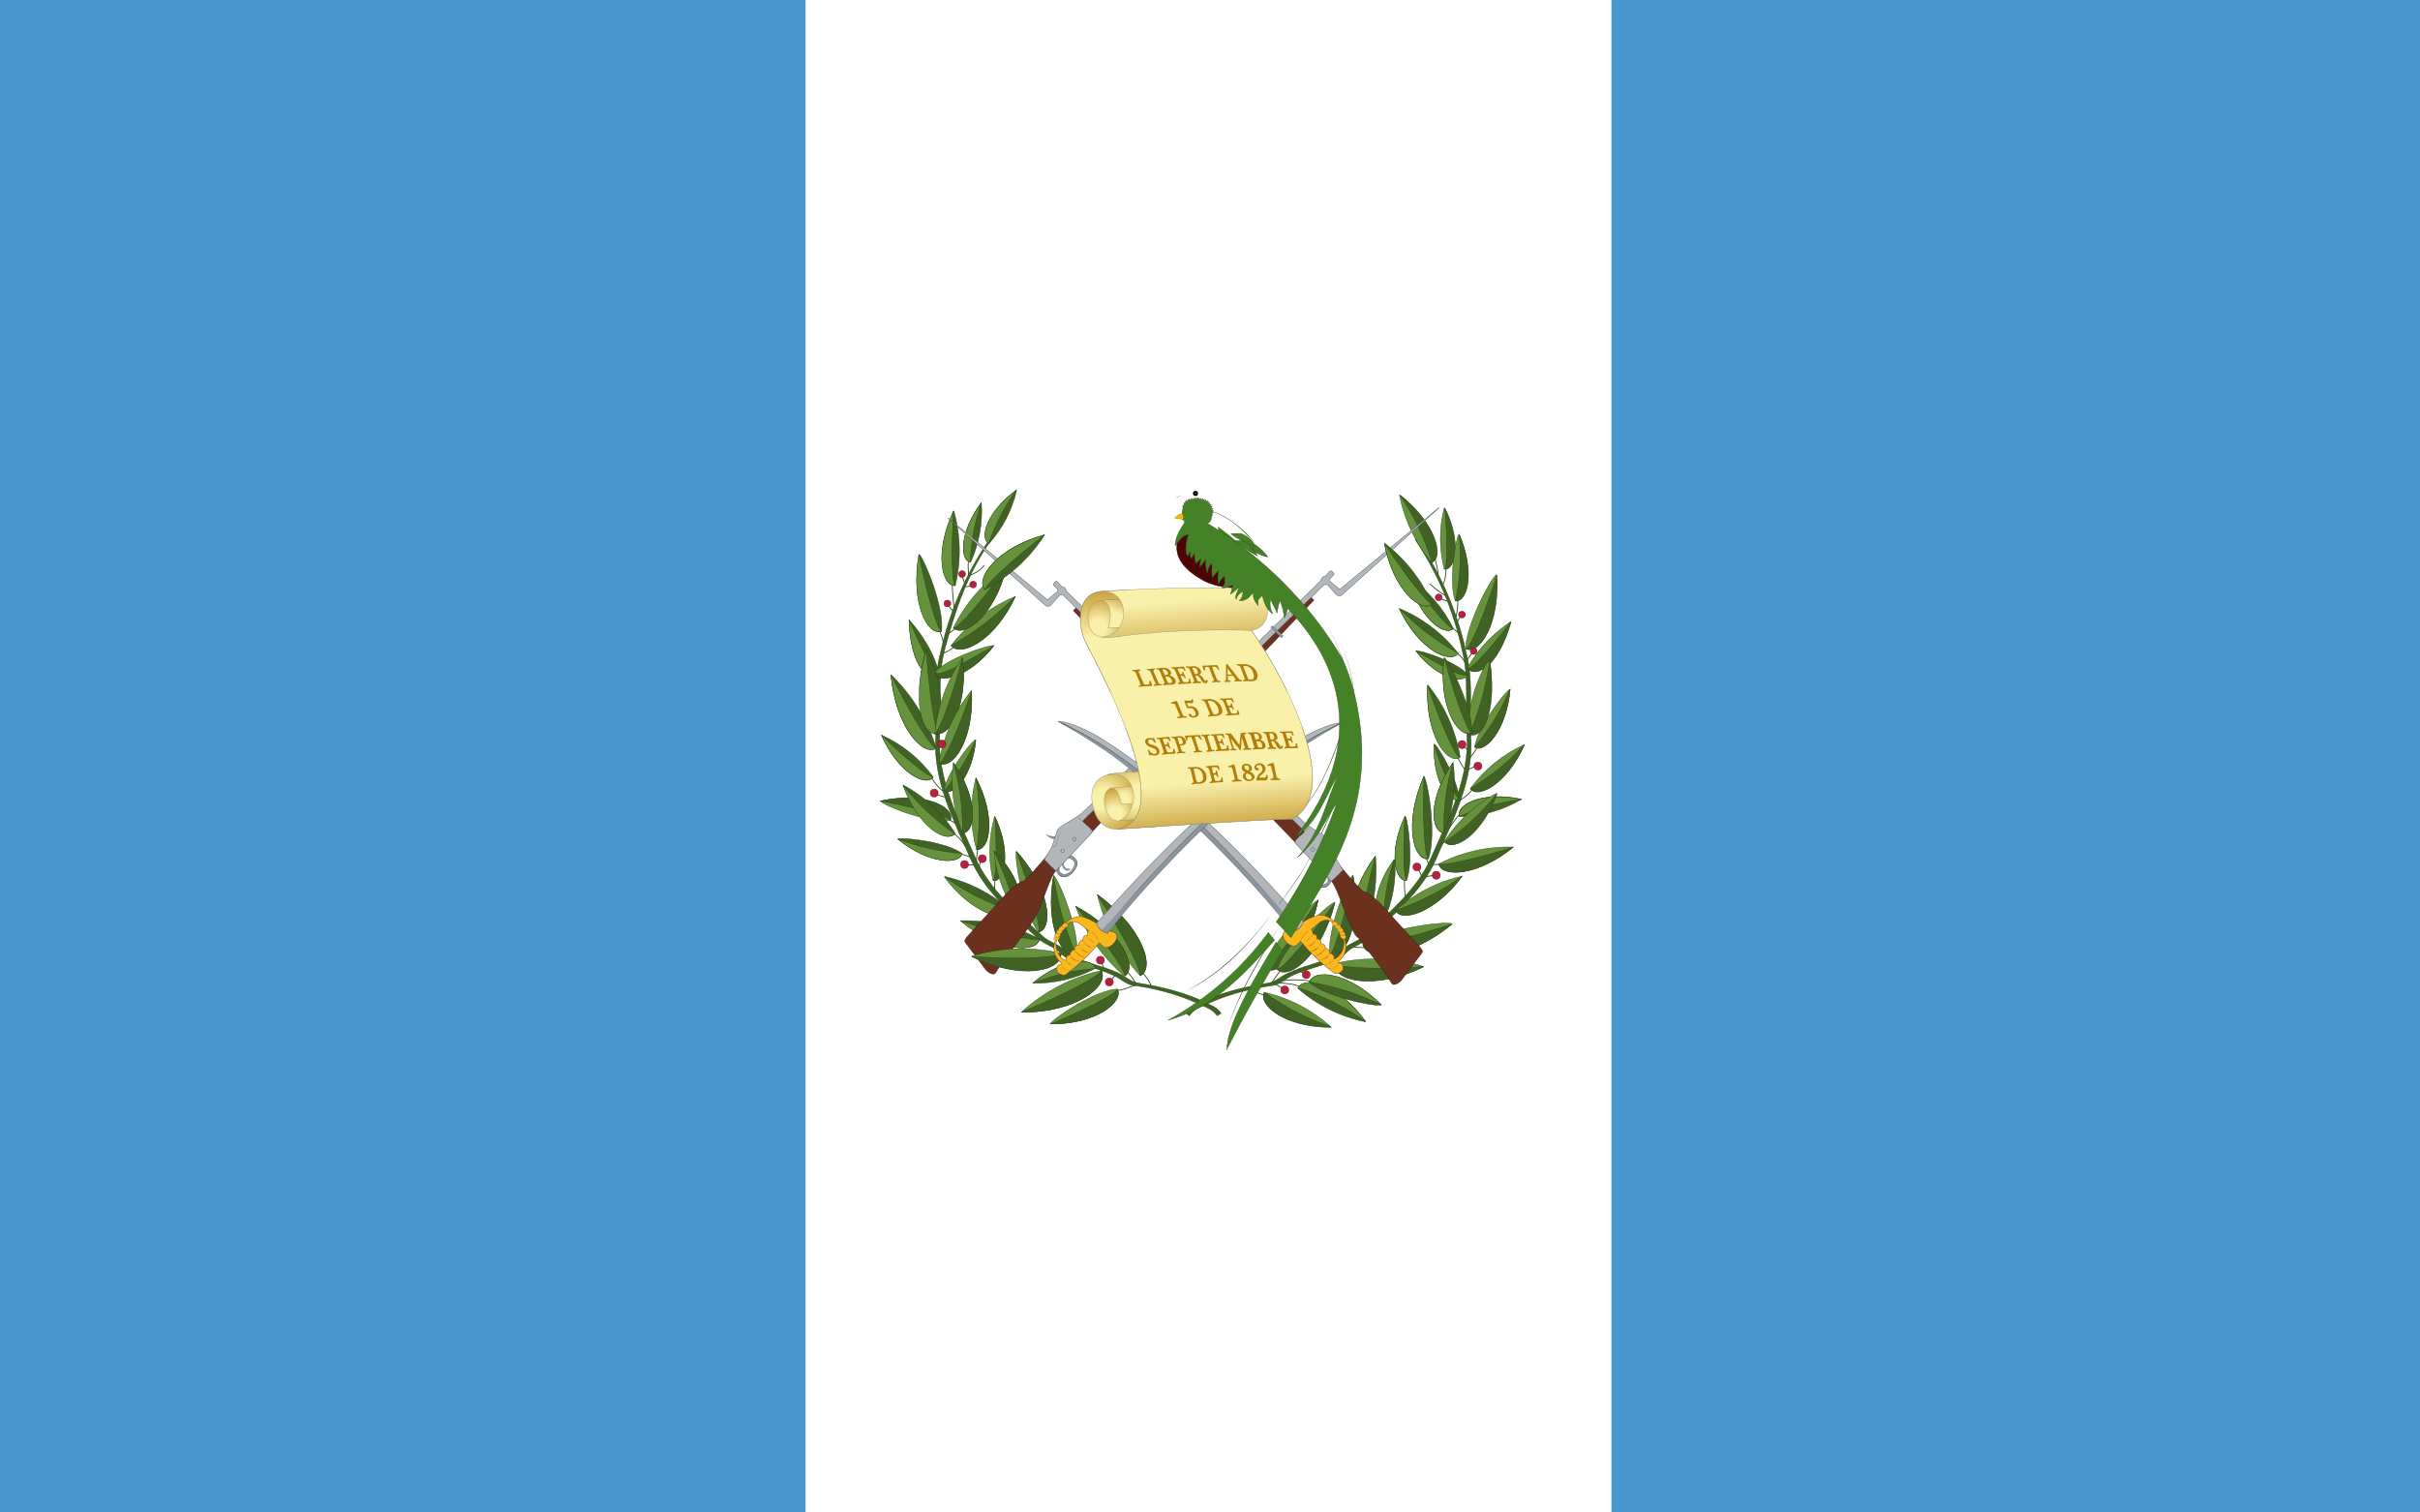 <?xml version="1.0" encoding="UTF-8"?>
<svg xmlns="http://www.w3.org/2000/svg" xmlns:xlink="http://www.w3.org/1999/xlink" id="Layer_1" data-name="Layer 1" version="1.1" viewBox="0 0 800 500">
  <defs>
    <style>
      .cls-1 {
        fill: #4997d0;
      }

      .cls-1, .cls-2, .cls-3, .cls-4, .cls-5, .cls-6, .cls-7, .cls-8, .cls-9, .cls-10, .cls-11 {
        stroke-width: 0px;
      }

      .cls-12 {
        fill: url(#radial-gradient-2);
      }

      .cls-12, .cls-13, .cls-14, .cls-15, .cls-16, .cls-17, .cls-18, .cls-19, .cls-20, .cls-21, .cls-22, .cls-23, .cls-24, .cls-25, .cls-26, .cls-27, .cls-28, .cls-29, .cls-30, .cls-31, .cls-32, .cls-33, .cls-34 {
        stroke-miterlimit: 2.667;
      }

      .cls-12, .cls-13, .cls-14, .cls-15, .cls-16, .cls-17, .cls-18, .cls-21, .cls-22, .cls-23, .cls-24, .cls-25, .cls-27, .cls-35, .cls-29, .cls-30, .cls-31, .cls-32, .cls-33, .cls-34 {
        stroke-width: .133px;
      }

      .cls-12, .cls-13, .cls-14, .cls-15, .cls-16, .cls-24, .cls-31, .cls-32, .cls-33, .cls-34 {
        stroke: #999270;
      }

      .cls-13 {
        fill: url(#radial-gradient-4);
      }

      .cls-14 {
        fill: url(#radial-gradient-6);
      }

      .cls-15 {
        fill: url(#radial-gradient-3);
      }

      .cls-16 {
        fill: url(#radial-gradient-5);
      }

      .cls-17 {
        fill: #ba1f3e;
        stroke: #511124;
      }

      .cls-18, .cls-20 {
        stroke: #6c301e;
      }

      .cls-18, .cls-20, .cls-5 {
        fill: #fab81c;
      }

      .cls-19 {
        stroke-width: .267px;
      }

      .cls-19, .cls-25 {
        fill: none;
      }

      .cls-19, .cls-27, .cls-30 {
        stroke: #24420e;
      }

      .cls-20, .cls-26, .cls-28 {
        stroke-width: .067px;
      }

      .cls-2 {
        fill: #34541f;
      }

      .cls-21 {
        fill: #b2b6ba;
      }

      .cls-21, .cls-25, .cls-26 {
        stroke: #485654;
      }

      .cls-22 {
        fill: url(#radial-gradient-7);
        stroke: #4c0505;
      }

      .cls-23 {
        stroke: #34541f;
      }

      .cls-23, .cls-4 {
        fill: #448127;
      }

      .cls-3 {
        fill: url(#radial-gradient);
      }

      .cls-24 {
        fill: url(#linear-gradient);
      }

      .cls-26, .cls-6 {
        fill: #8c959d;
      }

      .cls-27 {
        fill: #67923d;
      }

      .cls-35 {
        stroke: #351710;
        stroke-linejoin: round;
      }

      .cls-35, .cls-9 {
        fill: #6c301e;
      }

      .cls-28 {
        fill: #000;
        stroke: #000;
      }

      .cls-7 {
        fill: #b07e09;
      }

      .cls-29 {
        fill: #eac102;
        stroke: #a08307;
      }

      .cls-30 {
        fill: #406325;
      }

      .cls-8 {
        fill: #485654;
      }

      .cls-31 {
        fill: #f9f0aa;
      }

      .cls-10 {
        fill: #a08307;
      }

      .cls-11 {
        fill: #fff;
      }

      .cls-32 {
        fill: url(#linear-gradient-2);
      }

      .cls-33 {
        fill: url(#linear-gradient-3);
      }

      .cls-34 {
        fill: url(#linear-gradient-4);
      }
    </style>
    <radialGradient id="radial-gradient" cx="489.258" cy="352.401" fx="489.258" fy="352.401" r=".456" gradientTransform="translate(76.696 403.393) scale(.651 -.682)" gradientUnits="userSpaceOnUse">
      <stop offset="0" stop-color="#fff"></stop>
      <stop offset="1" stop-color="#fff" stop-opacity="0"></stop>
    </radialGradient>
    <radialGradient id="radial-gradient-2" cx="436.508" cy="198.751" fx="436.508" fy="198.751" r="25.093" gradientTransform="translate(73.333 396.668) scale(.667 -.667)" gradientUnits="userSpaceOnUse">
      <stop offset=".2" stop-color="#f9f0aa"></stop>
      <stop offset="1" stop-color="#b07e09"></stop>
    </radialGradient>
    <radialGradient id="radial-gradient-3" cx="442.896" cy="191.604" fx="442.896" fy="191.604" r="16.577" xlink:href="#radial-gradient-2"></radialGradient>
    <radialGradient id="radial-gradient-4" cx="446.697" cy="198.295" fx="446.697" fy="198.295" r="14.904" xlink:href="#radial-gradient-2"></radialGradient>
    <radialGradient id="radial-gradient-5" cx="453.237" cy="200.576" fx="453.237" fy="200.576" r="26.462" xlink:href="#radial-gradient-2"></radialGradient>
    <linearGradient id="linear-gradient" x1="476.83" y1="273.424" x2="474.549" y2="314.79" gradientTransform="translate(73.333 396.668) scale(.667 -.667)" gradientUnits="userSpaceOnUse">
      <stop offset=".2" stop-color="#b07e09" stop-opacity="0"></stop>
      <stop offset="1" stop-color="#b07e09"></stop>
    </linearGradient>
    <linearGradient id="linear-gradient-2" x1="490.79" y1="216.392" x2="494.44" y2="170.92" xlink:href="#linear-gradient"></linearGradient>
    <radialGradient id="radial-gradient-6" cx="434.379" cy="283.764" fx="434.379" fy="283.764" r="19.77" xlink:href="#radial-gradient-2"></radialGradient>
    <linearGradient id="linear-gradient-3" x1="442.814" y1="288.144" x2="448.745" y2="301.679" gradientTransform="translate(73.333 396.668) scale(.667 -.667)" gradientUnits="userSpaceOnUse">
      <stop offset=".2" stop-color="#f9f0aa"></stop>
      <stop offset="1" stop-color="#b07e09"></stop>
    </linearGradient>
    <linearGradient id="linear-gradient-4" x1="475.916" y1="306.73" x2="479.87" y2="256.391" xlink:href="#linear-gradient-3"></linearGradient>
    <radialGradient id="radial-gradient-7" cx="482.893" cy="340.186" fx="482.893" fy="340.186" r=".456" gradientTransform="translate(73.333 396.668) scale(.667 -.667)" gradientUnits="userSpaceOnUse">
      <stop offset=".3" stop-color="#a50a0a"></stop>
      <stop offset="1" stop-color="#4c0505"></stop>
    </radialGradient>
  </defs>
  <path class="cls-1" d="M0,0h802v500.75H0V0Z"></path>
  <path class="cls-11" d="M266.292,0h266.417v500.75h-266.417V0Z"></path>
  <g>
    <g>
      <path class="cls-19" d="M369.247,327.464c2.737-.406,4.258-1.217,6.083-1.825M377.662,321.584c1.334,1.32,2.371,2.91,3.042,4.664M372.492,321.077c1.246,1.238,2.275,2.678,3.042,4.258M325.346,186.84c-1.014,1.622-3.143,2.737-4.867,3.447M320.176,190.084c0-1.419-.304-3.042,0-4.461M318.148,190.693l.71,2.028M320.885,193.734l-2.028.304M314.802,193.126c0,2.636.406,5.678.608,8.01M313.586,200.122c.4.748.953,1.404,1.622,1.926M310.544,208.537c.507,1.014,1.014,2.231,1.318,4.056M315.613,207.929l-2.028,1.521M315.309,213.91c-1.014.912-2.231,1.521-3.549,2.129M307.908,257c1.03,1.837,2.407,3.455,4.056,4.765M312.572,263.489c-1.071-.132-2.105-.477-3.042-1.014M313.991,271.093l1.724,1.014M315.309,275.554c1.217.811,2.535,2.332,3.751,3.954M317.641,282.347c1.419.304,2.535.71,3.244,1.014M319.872,285.895h2.028M323.217,280.522l-.507,4.258M323.724,286.402l.406-1.622M328.895,290.863l-.101,3.244M368.538,322.496l-1.217,1.521M364.888,319.962l-.71-1.724"></path>
      <g>
        <g>
          <path class="cls-30" d="M403.719,335.068c-.811-1.318-2.028-2.129-3.346-2.737-7.807-4.056-15.614-5.982-24.333-7.401-2.129-.304-4.157-2.231-6.286-3.244-5.069-2.332-10.646-3.244-15.512-5.779-.753-.395-1.438-.908-2.028-1.521-2.028-2.231-5.576-2.94-7.705-5.069-8.517-7.908-17.439-15.208-22.102-25.854-5.678-12.876-12.673-26.158-11.761-40.859.608-9.125-.71-18.554,1.521-27.375,3.447-13.079,7.705-25.955,15.614-36.804l-1.318.811c-7.513,11.155-12.813,23.649-15.614,36.804-2.332,8.821-1.014,18.25-1.521,27.375-1.014,14.701,6.083,27.983,11.659,40.859,4.664,10.544,13.687,17.946,22.102,25.955,2.231,2.028,5.678,2.737,7.705,5.069.61.59,1.291,1.101,2.028,1.521,4.968,2.433,10.544,3.346,15.614,5.779,2.028,1.014,4.056,2.839,6.083,3.143,8.533,1.088,16.825,3.589,24.536,7.401,1.33.565,2.485,1.475,3.346,2.636l1.318-.811"></path>
          <g>
            <path class="cls-27" d="M322.812,280.927c-2.088-7.796-2.158-15.995-.203-23.826,6.793,13.18,4.562,24.029.203,23.826ZM369.349,326.957c-7.199.406-20.886,9.429-22.204,11.558,15.309.101,24.333-7.401,22.204-11.558ZM376.953,322.598c-6.928-7.611-11.812-16.855-14.194-26.868,15.208,10.95,19.162,24.637,14.194,26.868Z"></path>
            <path class="cls-27" d="M371.782,322.699c-7.298-6.189-12.884-14.149-16.222-23.116,15.512,8.314,20.582,20.48,16.222,23.116ZM355.966,315.805c1.014-7.908-5.678-24.536-7.604-26.361-3.042,16.729,3.042,27.983,7.705,26.361h-.101ZM328.287,291.168c-1.637-7.026-1.463-14.352.507-21.291,5.576,11.862,3.346,21.494-.507,21.291ZM314.397,213.403c5.55-7.182,12.893-12.777,21.291-16.222-6.793,14.803-18.25,20.176-21.291,16.222Z"></path>
            <path class="cls-27" d="M315.106,207.624c4.018-8.178,10.098-15.166,17.641-20.277-3.751,15.918-13.89,23.522-17.641,20.277ZM343.394,308.201c-5.069-6.286-8.111-24.232-7.401-26.766,11.355,12.673,12.166,25.55,7.3,26.766h.101ZM314.295,271.194c-7.097,1.115-21.697-4.664-23.319-6.387,14.803-3.244,24.738,2.028,23.319,6.387ZM312.065,261.36c.811-5.576,8.719-16.019,10.443-16.83-1.014,12.166-7.503,18.858-10.443,16.83ZM364.077,320.874c-9.874,2.205-18.998,6.959-26.462,13.789,18.25.101,29.098-8.821,26.462-13.789Z"></path>
          </g>
          <g>
            <path class="cls-30" d="M322.913,280.826c4.258.203,6.489-10.544-.304-23.725,1.279,7.849,1.381,15.845.304,23.725ZM334.269,301.103c-6.253-5.588-13.823-9.496-22.001-11.355,9.024,12.268,20.176,15.309,22.001,11.355ZM309.53,247.368c-2.885-9.24-8.045-17.607-15.005-24.333,1.521,17.439,10.747,27.07,15.005,24.333ZM318.047,282.144c-5.069-3.751-19.264-5.475-21.291-4.765,10.341,8.314,20.48,8.517,21.291,4.765ZM308.516,256.899c-4.392-6.055-10.302-10.845-17.134-13.89,5.576,12.572,14.803,17.236,17.134,13.89ZM311.254,208.74c1.014-7.705-5.576-23.725-7.401-25.55-2.94,16.222,2.94,27.07,7.401,25.55ZM315.816,193.531c1.948-8.12,1.773-16.604-.507-24.637-6.489,13.687-3.853,24.941.507,24.738v-.101Z"></path>
            <path class="cls-30" d="M320.885,185.826c2.797-6.16,4.016-12.92,3.549-19.669-7.3,9.835-7.097,19.162-3.549,19.669ZM326.969,179.641c4.497-5.006,7.638-11.079,9.125-17.641-9.835,7.097-12.369,16.019-9.125,17.641ZM310.747,223.441c0,.912-1.014-8.314-10.24-18.554.406,15.005,6.286,20.683,10.139,18.554h.101ZM343.698,310.431c-8.065-4.205-17.065-6.298-26.158-6.083,12.775,10.544,25.245,10.747,26.158,6.083ZM355.864,315.703c-4.562,1.622-10.544-9.53-7.604-26.259,1.316,9.094,3.875,17.963,7.604,26.361v-.101ZM369.45,327.059c2.028,4.056-6.894,11.558-22.102,11.457,12.166-5.069,21.494-10.037,22.001-11.457h.101ZM376.851,322.496c5.069-2.332,1.115-15.715-14.194-26.766,8.719,13.383,14.701,24.941,14.194,26.766Z"></path>
            <path class="cls-30" d="M371.782,322.598c4.258-2.737-.71-14.701-16.222-23.015,9.632,11.355,16.425,21.291,16.222,23.015ZM328.388,291.168c3.751.203,6.083-9.429.507-21.291.71,11.153.406,20.277-.507,21.291ZM314.397,213.302c3.042,4.056,14.194-1.318,21.19-16.121-6.236,6.41-13.375,11.875-21.19,16.222v-.101Z"></path>
            <path class="cls-30" d="M315.309,207.624c3.65,3.244,13.687-4.36,17.439-20.277-8.111,11.457-15.816,20.075-17.439,20.277ZM343.394,308.099c4.765-1.115,4.056-13.991-7.401-26.665,5.069,13.687,8.111,25.144,7.401,26.665ZM314.093,271.194c1.419-4.36-8.415-9.53-23.116-6.387,12.471,2.231,22.305,5.069,23.116,6.387ZM312.065,261.36c3.042,2.028,9.429-4.664,10.544-16.83-2.663,6.078-6.179,11.745-10.443,16.83h-.101ZM364.077,320.874c2.636,5.069-8.111,13.89-26.361,13.687,14.397-5.88,25.651-11.862,26.361-13.687Z"></path>
            <path class="cls-30" d="M315.816,275.554c-4.25-6.752-10.191-12.274-17.236-16.019,5.069,13.789,14.397,19.365,17.236,16.019Z"></path>
          </g>
          <g>
            <path class="cls-27" d="M308.719,222.528c4.056-4.765,17.743-9.328,19.872-9.125-8.111,10.646-18.25,12.775-19.872,9.125ZM334.066,301.103c-1.724,4.056-12.775,1.014-21.9-11.254,6.753,4.791,14.164,8.582,22.001,11.254h-.101ZM309.429,247.368c-4.258,2.737-13.282-6.894-14.904-24.333,6.692,13.485,13.18,23.826,14.904,24.333ZM317.945,282.144c-.71,3.751-10.848,3.65-21.089-4.765,6.765,2.59,13.867,4.195,21.089,4.765ZM308.415,256.797c-2.433,3.346-11.457-1.217-17.033-13.789,8.314,8.111,15.715,13.89,17.033,13.789ZM311.152,208.638c-4.461,1.622-10.24-9.125-7.401-25.347,2.737,13.687,6.083,24.536,7.401,25.347ZM315.715,193.531c-4.36.304-6.996-10.95-.507-24.637-.811,12.978-.507,23.522.507,24.637ZM320.784,185.826c-3.447-.608-3.751-9.835,3.65-19.669-2.192,6.337-3.423,12.967-3.65,19.669ZM326.867,179.641c-3.143-1.724-.71-10.544,9.125-17.641-3.9,5.395-6.975,11.341-9.125,17.641Z"></path>
            <path class="cls-27" d="M310.645,223.441c-3.954,2.129-9.733-3.549-10.139-18.554,5.069,11.862,8.719,18.047,10.139,18.554ZM343.596,310.431c-.912,4.664-13.282,4.461-26.057-5.982,13.383,4.36,24.637,6.793,26.057,5.982ZM335.283,300.799c-3.827-5.825-6.128-12.519-6.692-19.466,9.125,8.821,10.341,18.351,6.894,19.466h-.203ZM318.249,275.452c-3.067-7.365-4.117-15.414-3.042-23.319,8.415,12.065,7.401,23.015,3.042,23.319ZM315.512,275.554c-2.737,3.346-12.065-2.129-17.033-16.019,4.85,6.156,10.591,11.555,17.033,16.019Z"></path>
          </g>
          <g>
            <path class="cls-30" d="M308.719,222.528c1.622,3.65,11.558,1.521,19.77-9.024-12.166,6.894-16.932,9.936-19.77,9.024ZM318.148,275.25c4.36-.304,5.373-11.153-3.042-23.116,2.243,7.528,3.27,15.366,3.042,23.218v-.101ZM335.384,300.799c3.447-1.014,2.231-10.646-6.793-19.466,4.461,9.835,7.3,18.25,6.793,19.466Z"></path>
            <path class="cls-30" d="M310.544,240.575c1.396-8.896-.134-18.004-4.36-25.955-4.765,15.614-.203,26.969,4.36,25.955Z"></path>
          </g>
          <path class="cls-27" d="M310.341,242.603c-6.083,1.318-8.821-12.166-4.157-27.476,1.014,13.687,2.839,26.462,4.056,27.375l.101.101Z"></path>
          <path class="cls-27" d="M309.023,242.502c.89-8.981,4.028-17.594,9.125-25.043,2.028,16.019-4.562,26.665-9.125,25.043Z"></path>
          <path class="cls-30" d="M309.125,242.4c4.461,1.622,11.051-8.922,9.024-24.941-3.549,13.485-7.604,24.13-9.024,24.941Z"></path>
          <path class="cls-27" d="M310.443,252.235c1.404-8.816,5.111-17.105,10.747-24.029.811,16.425-6.387,26.259-10.747,24.029Z"></path>
          <path class="cls-30" d="M310.544,252.336c4.258,2.231,11.457-7.401,10.646-23.826-4.461,12.978-9.125,23.218-10.646,23.826Z"></path>
        </g>
        <g>
          <circle class="cls-17" cx="313.18" cy="199.513" r="1.115"></circle>
          <circle class="cls-17" cx="321.697" cy="193.227" r="1.115"></circle>
          <circle class="cls-17" cx="318.047" cy="189.78" r="1.115"></circle>
          <circle class="cls-17" cx="308.82" cy="262.171" r="1.318"></circle>
          <circle class="cls-17" cx="311.355" cy="245.949" r="1.318"></circle>
          <circle class="cls-17" cx="324.738" cy="283.868" r="1.318"></circle>
          <circle class="cls-17" cx="318.858" cy="285.794" r="1.318"></circle>
          <circle class="cls-17" cx="363.772" cy="317.427" r="1.318"></circle>
          <circle class="cls-17" cx="366.713" cy="324.625" r="1.318"></circle>
        </g>
      </g>
    </g>
    <g>
      <path class="cls-19" d="M479.76,207.32c.71.608,1.217.811,2.332,1.926M475.4,189.983c0-1.318-.608-3.65-.912-5.069M478.036,187.955c0,2.028-.304,3.853-1.115,5.576M472.662,193.024c1.825,1.622,3.549,3.042,5.373,3.954M481.889,198.195c.101,2.028-.101,4.056-.71,6.083M481.584,205.799l1.318-2.332M480.976,215.837c1.419.304,2.839,2.028,3.549,3.549M485.032,218.067l1.622-2.231M488.377,247.064c-.709,1.218-1.524,2.371-2.433,3.447M481.889,250.511c.811,1.419,1.622,3.042,2.636,4.056M487.059,260.548c-1.188,1.685-2.749,3.073-4.562,4.056M482.7,269.166c-1.115.811-2.535,3.042-3.751,4.765M487.465,253.451l-2.129.912M483.916,246.76l1.318,1.115M475.805,285.794h-2.231M471.547,283.969l.71,1.622M464.349,290.762c-.203,1.926,0,3.751.203,5.678M468.911,287.315l1.014,2.231M473.879,289.342l-2.535.507M440.016,315.399l-1.014,1.825M451.168,313.169c-1.521.203-2.839,0-4.157-.203M441.435,319.049c-.994-.396-2.009-.735-3.042-1.014M423.591,320.773c-1.014.71-2.028,2.433-3.143,4.056M419.839,320.266c-2.433,1.318-3.143,3.751-4.461,5.88M418.217,329.086c-1.826-.579-3.62-1.255-5.373-2.028M429.776,326.248c-2.332-1.217-4.765-1.014-7.199-1.419M433.527,324.423c-3.751-.71-7.097-.608-10.443-.101M430.992,321.685l-1.419-.608M423.895,326.653l-2.332-1.318M480.368,275.452c-1.318.811-2.636,2.332-3.853,3.954M478.34,198.702l-2.129-.811"></path>
      <g>
        <g>
          <path class="cls-30" d="M391.857,334.967c.847-1.198,2.003-2.144,3.346-2.737,7.807-4.056,15.614-5.88,24.333-7.3,2.129-.406,4.157-2.332,6.286-3.244,5.069-2.433,10.646-3.346,15.512-5.779.761-.425,1.446-.973,2.028-1.622,2.028-2.231,5.576-2.94,7.705-5.069,8.517-7.908,17.439-15.208,22.102-25.854,5.678-12.876,12.673-26.158,11.761-40.758-.608-9.328.71-18.655-1.521-27.375-2.817-13.181-8.116-25.705-15.614-36.905l1.318.811c7.508,11.158,12.809,23.651,15.614,36.804,2.332,8.821,1.014,18.25,1.521,27.476,1.014,14.6-6.083,27.881-11.659,40.859-4.664,10.544-13.687,17.844-22.102,25.854-2.231,2.028-5.678,2.737-7.705,5.069-.61.59-1.291,1.101-2.028,1.521-4.968,2.535-10.544,3.447-15.614,5.779-2.028,1.014-4.056,2.839-6.083,3.244-8.527,1.056-16.819,3.523-24.536,7.3-1.342.593-2.499,1.539-3.346,2.737l-1.318-.912"></path>
          <g>
            <path class="cls-30" d="M472.155,283.969c2.839-7.503,0-25.144-1.419-27.375-6.793,15.614-3.447,27.983,1.419,27.375Z"></path>
            <path class="cls-30" d="M464.957,291.066c2.332-5.678.608-19.568-.406-21.291-5.678,11.862-3.346,21.596.406,21.291ZM481.99,215.938c-5.091-6.544-11.8-11.646-19.466-14.803,6.286,13.485,16.729,18.453,19.466,14.803Z"></path>
            <path class="cls-30" d="M480.469,207.827c-3.352-6.821-8.418-12.655-14.701-16.932,3.042,13.18,11.558,19.568,14.701,16.932ZM485.234,223.035c-3.549-4.157-15.411-8.111-17.236-7.908,7.097,9.125,15.816,11.051,17.236,7.807v.101ZM482.396,269.978c7.254-.051,14.361-2.047,20.582-5.779-13.079-2.839-21.798,1.926-20.582,5.779ZM482.294,264.199c0-5.678-6.489-17.033-8.111-18.25-.608,12.166,4.867,19.77,8.111,18.25Z"></path>
            <path class="cls-30" d="M482.7,250.308c-1.421-8.78-5.128-17.033-10.747-23.927-.811,16.425,6.387,26.158,10.747,23.927ZM428.964,326.653c6.389,5.635,14.154,9.482,22.508,11.153-8.922-12.471-20.379-15.309-22.407-11.153h-.101Z"></path>
          </g>
          <g>
            <path class="cls-27" d="M472.155,283.766c-4.968.608-8.212-11.558-1.419-27.172-.507,14.397.203,26.057,1.419,27.172ZM418.015,328.072c8.246,1.867,15.864,5.851,22.102,11.558-15.208.101-24.333-7.401-22.102-11.558h0ZM418.015,319.962c2.028-8.111,15.208-21.494,17.743-22.407-3.65,17.337-13.89,25.854-17.743,22.508v-.101ZM439.61,315.703c-1.014-7.908,5.678-24.536,7.604-26.361,3.042,16.729-3.042,27.983-7.604,26.361ZM461.307,301.002c6.253-5.588,13.824-9.496,22.001-11.355-9.024,12.268-20.176,15.309-22.001,11.355ZM487.465,246.963c1.014-6.387,9.835-18.148,11.761-19.162-1.217,13.789-8.415,21.291-11.761,19.264v-.101Z"></path>
            <path class="cls-27" d="M475.603,285.591c7.647-3.908,16.155-5.826,24.738-5.576-11.964,9.835-23.826,9.936-24.738,5.576ZM486.046,260.751c4.594-6.36,10.784-11.396,17.946-14.6-5.88,13.18-15.512,18.047-17.946,14.6ZM484.525,214.519c0-7.705,8.111-23.015,10.139-24.536,1.115,16.323-5.779,26.564-10.139,24.536ZM477.428,188.158c-1.691-6.653-1.691-13.624,0-20.277,5.576,11.153,3.751,20.48,0,20.277ZM473.271,186.029c-5.357-6.467-9.016-14.169-10.646-22.407,11.964,9.429,14.6,20.683,10.544,22.407h.101Z"></path>
            <path class="cls-27" d="M485.032,221.007c-.304.912,3.042-7.807,14.397-15.512-4.056,14.498-11.153,18.554-14.397,15.512ZM450.459,312.256c7.097-5.272,26.868-7.807,29.605-6.894-14.397,11.964-28.591,12.166-29.605,6.793v.101ZM464.957,291.066c-3.751.203-6.083-9.429-.507-21.291-.71,11.153-.406,20.277.507,21.291ZM482.091,216.04c-2.737,3.549-13.18-1.318-19.466-14.904,5.691,5.904,12.256,10.897,19.466,14.803v.101ZM480.368,207.827c-3.143,2.636-11.457-3.65-14.6-16.932,6.793,9.53,13.18,16.729,14.6,16.932ZM485.234,223.035c-1.419,3.244-10.037,1.318-17.134-7.807,10.544,5.982,14.701,8.618,17.236,7.807h-.101ZM482.598,269.876c-1.318-3.751,7.401-8.415,20.48-5.576-7.071.806-13.977,2.687-20.48,5.576ZM482.193,264.199c-3.244,1.521-8.618-5.982-8.111-18.148,1.81,6.442,4.542,12.589,8.111,18.25v-.101Z"></path>
            <path class="cls-27" d="M482.598,250.511c-4.258,2.231-11.457-7.503-10.646-23.826,4.461,12.978,9.125,23.218,10.646,23.826ZM429.167,326.552c2.028-4.056,13.282-1.318,22.305,11.153-6.818-4.841-14.341-8.603-22.305-11.153Z"></path>
          </g>
          <g>
            <path class="cls-30" d="M439.61,315.602c4.664,1.622,10.646-9.53,7.705-26.259-2.839,14.194-6.286,25.448-7.705,26.361v-.101Z"></path>
            <path class="cls-30" d="M450.053,310.33c3.838-8.586,5.442-18.002,4.664-27.375-10.139,13.789-9.53,26.665-4.664,27.375ZM417.913,327.971c-2.028,4.157,6.793,11.659,22.102,11.457-7.912-2.662-15.367-6.526-22.102-11.457ZM418.116,319.86c3.853,3.346,13.991-5.069,17.641-22.407-8.212,12.572-15.918,22.102-17.641,22.305v.101ZM461.408,300.901c1.825,4.056,12.876,1.014,22.001-11.254-6.751,4.795-14.162,8.586-22.001,11.254ZM487.566,246.861c3.346,2.129,10.443-5.373,11.659-19.061-2.921,6.896-6.851,13.319-11.659,19.061ZM475.603,285.591c.912,4.461,12.572,4.258,24.637-5.576-12.673,4.056-23.319,6.286-24.637,5.576ZM486.046,260.65c2.535,3.447,12.065-1.419,17.946-14.6-5.203,5.752-11.255,10.676-17.946,14.6ZM484.728,214.417c4.36,2.028,11.153-8.111,10.139-24.333-4.258,13.18-8.618,23.623-10.139,24.333ZM477.63,188.158c3.65.101,5.576-9.125,0-20.277.912,10.646.811,19.365,0,20.277ZM473.372,185.927c4.056-1.724,1.419-12.876-10.544-22.305,4.607,6.868,8.161,14.386,10.544,22.305ZM485.133,221.109c3.244,3.042,10.341-1.014,14.397-15.614-7.908,10.24-12.876,15.411-14.397,15.614ZM450.661,312.256c1.014,5.272,15.107,5.069,29.402-6.793-15.107,4.867-27.78,7.705-29.402,6.793Z"></path>
            <path class="cls-30" d="M457.454,304.449c2.916-6.376,4.171-13.387,3.65-20.379-7.604,10.139-7.3,19.77-3.65,20.277v.101ZM477.326,275.351c3.067-7.365,4.117-15.414,3.042-23.319-8.415,12.065-7.401,23.015-3.042,23.319Z"></path>
          </g>
          <path class="cls-27" d="M450.053,310.228c-4.867-.608-5.373-13.485,4.562-27.172-3.65,13.991-5.475,25.752-4.562,27.172ZM485.741,240.981c-1.014-7.807,4.056-20.379,6.691-22.812,2.535,14.6-2.737,24.333-6.793,22.812h.101ZM457.353,304.348c-3.65-.507-3.954-10.139,3.549-20.277-2.199,6.542-3.395,13.378-3.549,20.277ZM481.078,198.702c-2.231-6.083,0-20.277,1.217-22.102,5.373,12.369,2.636,22.407-1.217,22.102ZM422.171,320.469c2.535-8.111,16.425-21.291,19.061-22.204-4.36,17.641-15.208,25.854-19.061,22.305v-.101ZM477.428,278.291c4.249-6.752,10.191-12.274,17.236-16.019-5.069,13.789-14.498,19.365-17.236,16.019ZM477.326,275.25c-4.36-.406-5.373-11.153,3.042-23.218-2.243,7.528-3.27,15.366-3.042,23.218Z"></path>
          <path class="cls-30" d="M485.741,242.806c5.272,1.926,9.125-9.936,6.691-24.232-1.189,8.362-3.438,16.539-6.691,24.333v-.101Z"></path>
          <path class="cls-30" d="M486.552,242.4c.507-7.604-7.097-23.319-9.125-25.043-2.028,16.019,4.562,26.665,9.125,25.043ZM481.28,198.601c3.853.406,6.489-9.53,1.115-22.001.695,7.353.284,14.769-1.217,22.001h.101ZM422.374,320.367c3.853,3.65,14.6-4.461,18.959-22.102-8.922,12.471-17.236,21.9-18.959,22.102h0ZM477.732,278.291c2.839,3.346,12.166-2.129,17.236-16.019-4.912,6.171-10.722,11.571-17.236,16.019Z"></path>
          <path class="cls-27" d="M486.451,242.299c-4.562,1.724-11.051-8.821-9.024-24.84,3.549,13.383,7.604,24.029,9.024,24.84Z"></path>
        </g>
        <g>
          <circle class="cls-17" cx="483.308" cy="203.163" r="1.115"></circle>
          <circle class="cls-17" cx="487.161" cy="215.228" r="1.115"></circle>
          <circle class="cls-17" cx="488.58" cy="253.249" r="1.318"></circle>
          <circle class="cls-17" cx="483.308" cy="246.151" r="1.318"></circle>
          <circle class="cls-17" cx="468.404" cy="286.605" r="1.318"></circle>
          <circle class="cls-17" cx="474.791" cy="289.342" r="1.318"></circle>
          <circle class="cls-17" cx="431.803" cy="322.192" r="1.318"></circle>
          <circle class="cls-17" cx="424.706" cy="327.261" r="1.318"></circle>
          <circle class="cls-17" cx="475.603" cy="197.486" r="1.115"></circle>
        </g>
      </g>
    </g>
    <g id="o">
      <path class="cls-26" d="M351.2,285.693c-.203,1.014.811,2.332,2.028,2.028.507,0,.71-.507.203-.507-.406.101-.912,0-1.217-.304-.571-.511-.736-1.337-.406-2.028l-.608.811Z"></path>
      <path class="cls-6" d="M354.141,287.72c-1.014,1.217-2.535,1.724-3.447.912-.608-.608-.811-1.217-.507-2.028l-1.014,1.318c.36.747.922,1.379,1.622,1.825,1.217.507,3.042-.304,4.056-1.622.811-1.014,1.622-2.433,1.014-3.65-.463-.786-1.177-1.393-2.028-1.724l-1.014,1.014c.507-.203,1.217,0,1.724.406,1.318,1.014.507,2.535-.406,3.549h0Z"></path>
      <path class="cls-8" d="M354.141,287.72c-.305.405-.683.749-1.115,1.014-.507.203-1.014.406-1.521.304-.259-.039-.503-.143-.71-.304-.201-.174-.372-.379-.507-.608-.157-.209-.261-.452-.304-.71,0-.304,0-.507.203-.811l.101.101-1.115,1.217c.304.406.608.912,1.014,1.217l.71.507c.261.088.537.123.811.101.578-.011,1.141-.187,1.622-.507.491-.265.936-.607,1.318-1.014l1.014-1.419c.203-.507.304-1.014.304-1.622-.004-.282-.073-.56-.203-.811-.142-.224-.312-.428-.507-.608-.398-.432-.881-.777-1.419-1.014h.101l-1.014,1.115h-.101c.203-.203.507-.203.811-.203.768.123,1.399.674,1.622,1.419.101.507,0,1.014-.203,1.419-.242.448-.55.858-.912,1.217h0ZM354.141,287.72c.406-.304.608-.71.811-1.217.203-.406.304-1.014.203-1.419-.178-.433-.5-.791-.912-1.014-.406-.304-1.014-.406-1.318-.203h-.101l1.014-1.217c.828.316,1.537.884,2.028,1.622.203.304.304.608.304,1.014,0,.507-.101,1.014-.406,1.622-.273.517-.614.994-1.014,1.419-.304.507-.811.811-1.318,1.115s-1.014.507-1.724.507c-.274.017-.549-.018-.811-.101-.298-.12-.573-.292-.811-.507-.417-.411-.76-.891-1.014-1.419l1.014-1.318h.203l-.101.811c0,.203,0,.507.203.71l.507.507.608.304c.507.101,1.014,0,1.521-.304.423-.235.801-.544,1.115-.912h0Z"></path>
      <path class="cls-35" d="M433.223,197.486l-40.656,40.048-41.67,39.744-4.664,5.475c-2.028,2.332-4.461,5.373-7.3,8.111-.406.608-1.115.406-1.724.811-1.887,1.207-3.594,2.674-5.069,4.36l-12.471,13.687c-.71.912-1.014,1.419-.406,2.028l6.692,8.922c1.217,1.217,2.636,1.825,3.244.811,3.143-5.576,11.153-13.991,14.194-20.582,1.724-4.056,3.954-11.254,5.576-12.978,2.028-2.231,7.199-7.908,11.964-12.876l1.014-1.014.912-1.014c23.826-24.333,51.403-53.837,71.478-74.621l-1.014-1.014-.101.101Z"></path>
      <path class="cls-26" d="M348.767,277.379c-1.217,0-2.028-.71-2.94-1.419,1.217.406,2.433.811,3.549.406l-.608,1.014Z"></path>
      <path class="cls-21" d="M475.603,167.881l-32.241,26.564c-.304.406-.608.304-.912,0l-2.94-2.433v-.608l1.419-1.419c.203-.203,0-.304-.101-.608l-.608-.608c-.304-.101-.507,0-.71.203l-1.419,1.521c-.71,0-1.318.608-1.419,1.419-19.466,18.959-36.297,35.891-55.662,54.546l-22.914,21.9c-.811,1.014-4.36,2.94-6.692,4.461-.709.373-1.331.891-1.825,1.521l-1.825,5.576-2.535,4.258c2.332,2.433,2.231,2.231,3.853,3.751l11.355-12.065.811-1.014c-.429-.578-.903-1.121-1.419-1.622-.398-.347-.803-.685-1.217-1.014l-.608-.608c-.203-.203.203-.507.406-.71,26.868-25.854,55.763-54.445,79.386-77.663.326.125.687.125,1.014,0l2.839,3.244c.608.608,1.217.608,1.724.406l32.343-28.997h-.101Z"></path>
      <path class="cls-8" d="M347.854,279.711h.507c.208.008.415-.026.608-.101.474-1.632.981-3.255,1.521-4.867-.195-.197-.441-.338-.71-.406.304,0,.507.203.71.406l-.71,2.433-.71,2.433c-.185.113-.393.182-.608.203-.24-.005-.478-.039-.71-.101h.101Z"></path>
      <circle class="cls-25" cx="355.154" cy="277.379" r=".608"></circle>
      <circle class="cls-25" cx="351.302" cy="281.231" r=".608"></circle>
      <path class="cls-8" d="M357.993,271.6l-1.014-.811c-.283-.257-.554-.528-.811-.811.664.475,1.276,1.018,1.825,1.622h0Z"></path>
      <path class="cls-26" d="M420.042,207.32l3.549,3.549.608-.608-3.549-3.447-.608.608v-.101Z"></path>
    </g>
    <g>
      <path class="cls-27" d="M350.896,315.196c-9.807-2.344-20.062-2.029-29.706.912,16.526,8.111,29.909,4.664,29.605-1.014l.101.101ZM441.131,318.542c9.779-2.337,20.009-1.987,29.605,1.014-16.526,8.01-30.011,4.562-29.706-1.014h.101Z"></path>
      <path class="cls-30" d="M350.693,315.298c.304,5.576-12.978,9.024-29.504.912,15.512,1.014,28.186.406,29.402-1.014l.101.101ZM441.232,318.644c-.304,5.576,12.978,9.024,29.402.912-15.411,1.014-28.084.406-29.402-1.014v.101Z"></path>
    </g>
    <g id="p">
      <path class="cls-21" d="M427.077,307.47c-20.419-28.301-46.745-51.825-77.156-68.943,3.65-.203,11.659,3.954,14.904,6.083,24.232,15.614,44.915,36.195,66.51,60.63-1.082,1.087-2.234,2.103-3.447,3.042l-.811-.811Z"></path>
      <path class="cls-6" d="M429.206,307.267l-1.622,1.217c-23.319-30.011-55.864-58.703-77.764-70.059,30.518,14.093,56.169,42.38,79.082,68.639h.203l.101.203Z"></path>
      <path class="cls-8" d="M429.206,307.267l-1.622,1.217c-5.423-6.9-11.14-13.564-17.134-19.973-5.944-6.421-12.133-12.61-18.554-18.554-6.428-5.981-13.127-11.664-20.075-17.033-3.496-2.687-7.08-5.257-10.747-7.705-3.65-2.332-7.401-4.664-11.254-6.692v-.203c8.019,3.752,15.659,8.268,22.812,13.485,7.099,5.188,13.871,10.809,20.277,16.83,6.409,6.027,12.597,12.283,18.554,18.757,6.083,6.489,11.761,13.18,17.641,19.669l.101.203ZM429.206,307.267c-5.819-6.642-11.734-13.199-17.743-19.669-5.957-6.474-12.145-12.73-18.554-18.757-6.409-6.02-13.181-11.64-20.277-16.83-7.121-5.183-14.727-9.665-22.711-13.383v-.203c7.639,4.353,14.988,9.196,22.001,14.498,6.981,5.367,13.714,11.051,20.176,17.033,6.421,5.944,12.61,12.133,18.554,18.554,5.963,6.444,11.646,13.142,17.033,20.075l1.521-1.419v.102Z"></path>
      <g>
        <path class="cls-18" d="M436.202,302.4c-1.903.488-3.717,1.275-5.373,2.332-.203,1.419-2.028,3.042-3.65,3.346l-.507-.811c0-.056-.045-.101-.101-.101s-.101.045-.101.101c-.207.092-.41.193-.608.304-.608,0-1.318.203-1.622,1.014-.406,1.014.406,2.332,1.217,3.143,1.014.71,1.419,1.014,2.433,1.014,1.115-.304,1.724-1.318,2.028-1.622,3.751,4.562,6.59,7.097,11.355,10.747,2.129,0,3.244-1.318,2.535-2.839-.203-.507-.811-.811-1.318-.608v-.507c2.433-2.231,3.549-5.069.912-10.037-2.231-4.056-4.765-5.373-7.097-5.373l-.101-.101ZM442.589,307.064l1.014,2.028c1.521,3.042.203,6.692-2.433,7.908h-.203c.406-.71-.811-2.231-1.419-1.724.304-.71-.71-2.028-1.521-1.724.406-.71-.507-1.926-1.419-1.521.406-.71-.304-1.825-1.318-1.622.304-.912-.406-1.825-1.318-1.622,0-.811-.203-1.217-.507-1.521,1.014-.811,2.332-2.129,3.447-2.737,2.737-1.217,4.461,1.014,5.576,2.535h.101Z"></path>
        <path class="cls-20" d="M443.704,310.309c-.507-.304-.811-.811-.608-1.115.203-.406.71-.507,1.217-.203.507.203.811.71.608,1.014-.101.406-.71.507-1.217.304h0Z"></path>
        <path class="cls-20" d="M443.4,309.295c-.507-.304-.811-.811-.608-1.217.203-.304.71-.406,1.217-.101.507.203.811.71.608,1.014-.101.406-.71.507-1.217.304h0Z"></path>
        <path class="cls-20" d="M442.792,308.078c-.507-.203-.811-.71-.608-1.014.203-.406.71-.507,1.217-.304.507.304.811.811.608,1.115-.101.406-.71.507-1.217.203h0Z"></path>
        <path class="cls-20" d="M441.981,307.064c-.507-.304-.811-.811-.608-1.115s.71-.406,1.217-.203c.507.304.811.811.71,1.115-.203.304-.811.507-1.318.203h0Z"></path>
        <path class="cls-20" d="M440.967,306.05c-.608-.203-.811-.811-.608-1.014v-.203c.203.101.71.203.608-.101,0-.203-.101-.304,0-.203l.608.203c.507.304.811.811.608,1.115-.203.406-.71.507-1.217.203h0Z"></path>
      </g>
      <path class="cls-5" d="M429.916,311.12c.608-1.825,2.028-3.447,3.549-3.853M430.118,311.322c1.318.304,3.346-1.217,3.853-2.535M431.335,312.843c1.622.406,3.346-1.217,4.056-2.433M432.856,314.466c2.028,0,3.143-1.318,3.751-2.433M434.377,316.088c1.622,0,3.244-1.419,3.65-2.535M435.796,317.406c1.534.089,2.986-.696,3.751-2.028M437.52,318.825c1.622.101,3.042-.912,3.447-1.825M439.345,320.346c1.622,0,2.737-1.014,3.143-2.028"></path>
      <path class="cls-9" d="M429.916,311.12c.29-.853.737-1.644,1.318-2.332l1.014-1.014,1.217-.507c-.437.133-.848.339-1.217.608l-1.014,1.014c-.54.679-.983,1.43-1.318,2.231h0ZM430.118,311.424c.406,0,.811,0,1.217-.203.361-.162.701-.366,1.014-.608l1.014-.811.608-1.014c-.098.391-.309.744-.608,1.014-.295.348-.636.655-1.014.912-.316.21-.657.38-1.014.507-.377.186-.8.257-1.217.203ZM431.335,312.843h1.217l1.014-.608c.691-.486,1.278-1.107,1.724-1.825-.192.367-.43.708-.71,1.014-.266.34-.572.647-.912.912-.31.219-.652.39-1.014.507h-1.318ZM432.856,314.465c.379-.018.754-.086,1.115-.203.361-.118.703-.289,1.014-.507.373-.223.715-.496,1.014-.811l.608-1.014c-.322.769-.847,1.435-1.521,1.926-.651.454-1.439.668-2.231.608h0ZM434.377,315.986c.771-.067,1.509-.348,2.129-.811.619-.424,1.137-.978,1.521-1.622-.101.304-.304.71-.608,1.014l-.811.71c-.314.213-.655.384-1.014.507-.406.203-.811.203-1.217.203h0ZM435.897,317.406c.343-.043.681-.111,1.014-.203.353-.095.693-.231,1.014-.406.686-.326,1.253-.858,1.622-1.521l-.608,1.014c-.304.203-.608.507-1.014.608-.628.324-1.322.497-2.028.507ZM437.52,318.825h1.014c.36-.121.701-.291,1.014-.507l.811-.507c.304-.304.507-.507.608-.811-.116.3-.288.575-.507.811-.272.248-.58.453-.912.608-.625.323-1.327.463-2.028.406h0ZM439.345,320.346c.341.009.681-.025,1.014-.101.628-.173,1.192-.525,1.622-1.014.2-.249.37-.522.507-.811-.228.627-.655,1.161-1.217,1.521-.318.16-.661.263-1.014.304-.336.057-.678.057-1.014,0l.101.101Z"></path>
    </g>
    <path class="cls-10" d="M388.409,164.433c.332-.119.671-.221,1.014-.304.401-.093.807-.16,1.217-.203-.332.119-.671.221-1.014.304-.401.092-.807.16-1.217.203Z"></path>
    <circle class="cls-28" cx="395.202" cy="163.115" r=".811"></circle>
    <circle class="cls-3" cx="395.405" cy="163.014" r=".304"></circle>
    <g>
      <path class="cls-2" d="M405.848,339.834c.465-1.501.973-2.988,1.521-4.461.572-1.502,1.18-2.989,1.825-4.461,1.217-2.94,2.737-5.779,4.157-8.517,1.523-2.808,3.111-5.58,4.765-8.314.802-1.357,1.613-2.709,2.433-4.056l2.535-4.056-2.433,4.056c-.819,1.381-1.63,2.767-2.433,4.157l-4.664,8.314c-1.519,2.788-2.939,5.629-4.258,8.517-.643,1.439-1.251,2.892-1.825,4.36-.583,1.471-1.124,2.959-1.622,4.461ZM386.686,330.202c1.718-.716,3.408-1.494,5.069-2.332,1.588-.855,3.143-1.768,4.664-2.737,3.137-1.967,6.12-4.17,8.922-6.59,2.761-2.367,5.368-4.907,7.807-7.604,1.25-1.356,2.467-2.742,3.65-4.157l3.447-4.36c-1.09,1.473-2.205,2.926-3.346,4.36-1.181,1.449-2.398,2.869-3.65,4.258-2.43,2.738-5.038,5.312-7.807,7.705-2.801,2.391-5.784,4.561-8.922,6.489-1.555.938-3.144,1.817-4.765,2.636-1.661.837-3.352,1.615-5.069,2.332ZM424.503,300.495c1.518-2.222,2.972-4.487,4.36-6.793l4.056-6.894c1.278-2.351,2.528-4.717,3.751-7.097l3.751-7.097-1.724,3.549-1.825,3.65c-1.214,2.385-2.464,4.751-3.751,7.097-1.295,2.331-2.647,4.63-4.056,6.894-1.425,2.295-2.947,4.527-4.562,6.692h0ZM430.587,275.047c1.699-2.055,3.257-4.223,4.664-6.489,1.44-2.278,2.727-4.649,3.853-7.097,2.238-4.87,3.938-9.969,5.069-15.208l.406-2.028c.337-2.015.574-4.045.71-6.083.203-2.666.203-5.344,0-8.01-.232-2.666-.673-5.311-1.318-7.908-.618-2.626-1.431-5.201-2.433-7.705,1.031,2.469,1.879,5.01,2.535,7.604.651,2.631,1.091,5.309,1.318,8.01.203,2.636.203,5.373,0,8.111-.103,2.037-.306,4.067-.608,6.083-.128.643-.264,1.286-.406,1.926-1.132,5.239-2.832,10.338-5.069,15.208-1.191,2.454-2.546,4.825-4.056,7.097-1.439,2.269-3.031,4.437-4.765,6.489h.101Z"></path>
      <path class="cls-2" d="M428.863,269.166c1.859-1.78,3.524-3.751,4.968-5.88,1.446-2.133,2.734-4.37,3.853-6.692,1.107-2.325,2.122-4.692,3.042-7.097.406-1.217,1.014-2.433,1.318-3.65l.406-.912.304-.912.608-1.825c.507-2.535.71-5.171.811-7.807.017-2.615-.186-5.226-.608-7.807-.406-2.535-1.014-5.069-1.724-7.604-.759-2.508-1.639-4.978-2.636-7.401,1.032,2.421,1.945,4.891,2.737,7.401.744,2.493,1.32,5.034,1.724,7.604.421,2.581.625,5.192.608,7.807.007,2.619-.23,5.232-.71,7.807l-.608,1.926-.304.912-.406.912-1.318,3.65c-.953,2.407-2.001,4.774-3.143,7.097-1.118,2.322-2.405,4.559-3.853,6.692-1.476,2.135-3.175,4.106-5.069,5.88v-.101Z"></path>
      <path class="cls-2" d="M422.881,298.772c1.318-1.622,2.433-3.346,3.65-5.069l1.825-2.535,1.724-2.535c1.095-1.778,2.11-3.605,3.042-5.475l2.636-5.576c1.825-3.751,3.549-7.503,5.069-11.457,1.502-3.852,2.689-7.819,3.549-11.862.811-4.056,1.419-8.111,1.926-12.268.406-4.157.406-8.314,0-12.471-.432-4.149-1.351-8.232-2.737-12.166-1.405-3.89-3.135-7.654-5.171-11.254,2.071,3.596,3.834,7.361,5.272,11.254,1.387,3.934,2.306,8.018,2.737,12.166.507,4.056.406,8.314,0,12.471-.406,4.056-1.014,8.212-1.825,12.268-.855,4.078-2.042,8.079-3.549,11.964-1.529,3.855-3.22,7.643-5.069,11.355l-2.737,5.576c-.929,1.871-1.944,3.697-3.042,5.475-.507,1.014-1.115,1.724-1.724,2.636l-1.825,2.535-3.65,5.069-.101-.101Z"></path>
      <path class="cls-2" d="M425.72,301.915l7.097-11.761c2.298-3.948,4.462-7.972,6.489-12.065,2.034-4.078,3.73-8.317,5.069-12.673.71-2.231,1.217-4.36,1.724-6.59.236-1.143.439-2.292.608-3.447.848-5.64,1.322-11.33,1.419-17.033,0-4.562-.406-9.125-1.217-13.586-.833-4.504-2.195-8.894-4.056-13.079-1.87-4.167-4.254-8.084-7.097-11.659,2.843,3.575,5.227,7.492,7.097,11.659,1.895,4.181,3.29,8.571,4.157,13.079.821,4.482,1.228,9.03,1.217,13.586,0,4.562-.304,9.125-.912,13.687-.12,1.151-.256,2.3-.406,3.447-.171,1.121-.374,2.236-.608,3.346-.475,2.222-1.05,4.421-1.724,6.59-1.334,4.391-3.03,8.664-5.069,12.775-2.028,4.056-4.36,8.111-6.59,11.964-2.307,3.922-4.672,7.809-7.097,11.659l-.101.101ZM397.534,168.59h1.419c1.432.278,2.827.72,4.157,1.318,1.724.811,3.447,1.825,4.968,3.042,1.55,1.133,3.008,2.388,4.36,3.751.63.691,1.238,1.401,1.825,2.129l1.825,2.332c-.591-.758-1.199-1.501-1.825-2.231-.653-.699-1.329-1.375-2.028-2.028-1.321-1.389-2.744-2.677-4.258-3.853-1.542-1.189-3.208-2.209-4.968-3.042-1.74-.755-3.587-1.234-5.475-1.419h0Z"></path>
    </g>
    <g>
      <path class="cls-4" d="M414.162,179.54s3.042,1.825,4.765,4.461c0,0-4.765-.912-8.111-4.664"></path>
      <path class="cls-2" d="M414.162,179.54c.949.539,1.834,1.186,2.636,1.926.843.714,1.592,1.532,2.231,2.433l.101.304h-.203c-.799-.204-1.579-.476-2.332-.811-.734-.285-1.446-.624-2.129-1.014-1.419-.811-2.636-1.825-3.751-3.042,1.129,1.141,2.429,2.099,3.853,2.839.655.379,1.332.718,2.028,1.014.756.301,1.536.539,2.332.71v.203c-.305-.464-.644-.904-1.014-1.318l-1.217-1.217c-.39-.356-.796-.694-1.217-1.014-.424-.357-.864-.696-1.318-1.014h0Z"></path>
      <path class="cls-4" d="M407.267,178.627s7.3,4.664,8.314,5.069c0,0-1.622-3.549-5.069-5.069"></path>
      <path class="cls-2" d="M407.267,178.627l4.157,2.535c1.04.622,2.088,1.23,3.143,1.825l1.014.608v.101c-.295-.535-.634-1.043-1.014-1.521l-1.115-1.419c-.437-.446-.912-.853-1.419-1.217l-1.521-.912c.572.244,1.116.55,1.622.912,1.494,1.044,2.712,2.436,3.549,4.056l.203.304-.304-.101-2.129-1.217-2.028-1.318c-1.4-.856-2.785-1.735-4.157-2.636h0Z"></path>
      <path class="cls-4" d="M410.208,176.296s3.751,1.622,4.664,4.36c0,0-6.894-2.839-8.111-4.36"></path>
      <path class="cls-2" d="M410.208,176.296c1.023.394,1.98.941,2.839,1.622.417.362.791.77,1.115,1.217l.811,1.521v.203h-.203c-.681-.329-1.357-.666-2.028-1.014-.718-.321-1.427-.659-2.129-1.014-.688-.349-1.365-.721-2.028-1.115l-1.014-.608-.811-.811.912.71,1.014.608,2.028,1.014c1.367.713,2.753,1.389,4.157,2.028h-.101c-.198-.48-.472-.925-.811-1.318-.296-.438-.636-.846-1.014-1.217-.861-.732-1.815-1.346-2.839-1.825h.101Z"></path>
      <path class="cls-4" d="M404.429,179.236s6.692,4.765,8.719,4.765c0,0-2.028-3.346-5.475-4.765"></path>
      <path class="cls-2" d="M404.429,179.236c1.369.905,2.755,1.784,4.157,2.636,1.084.633,2.201,1.209,3.346,1.724l1.217.304-.101.203c-.664-1.034-1.446-1.987-2.332-2.839l-1.419-1.115c-.511-.384-1.053-.723-1.622-1.014,1.115.507,2.231,1.217,3.042,2.028.98.817,1.834,1.773,2.535,2.839v.101h-.101c-.454-.021-.901-.124-1.318-.304-.379-.152-.751-.322-1.115-.507-.724-.38-1.434-.785-2.129-1.217-.719-.459-1.429-.932-2.129-1.419-.686-.458-1.362-.932-2.028-1.419h0Z"></path>
      <path class="cls-4" d="M404.429,180.655s3.447,3.042,5.475,3.042c0,0-2.028-3.346-5.475-4.867"></path>
      <path class="cls-2" d="M404.429,180.655c.814.65,1.66,1.259,2.535,1.825l1.419.71c.484.209.997.346,1.521.406l-.101.101c-.305-.496-.643-.97-1.014-1.419-.791-.968-1.712-1.821-2.737-2.535-.514-.349-1.057-.654-1.622-.912,1.115.507,2.231,1.115,3.042,2.028.971.787,1.825,1.708,2.535,2.737v.203h-.101c-.608,0-1.014-.203-1.622-.406-.492-.236-.966-.508-1.419-.811l-1.217-.912c-.42-.32-.826-.658-1.217-1.014h0Z"></path>
      <path class="cls-4" d="M402.604,174.065s7.3,5.171,8.111,8.01c0,0-6.489-3.042-7.705-4.562"></path>
      <path class="cls-2" d="M402.604,174.065c.793.553,1.571,1.128,2.332,1.724.76.588,1.504,1.196,2.231,1.825.713.638,1.39,1.315,2.028,2.028l1.014,1.014.71,1.419v.203l-.203-.101c-.681-.328-1.357-.666-2.028-1.014-.683-.323-1.359-.661-2.028-1.014-.655-.385-1.298-.79-1.926-1.217-.347-.223-.685-.46-1.014-.71-.265-.206-.503-.445-.71-.71l.811.71c.986.622,2.001,1.197,3.042,1.724,1.334.71,2.687,1.387,4.056,2.028l-.203.101c-.174-.439-.413-.849-.71-1.217-.282-.389-.587-.762-.912-1.115l-2.028-2.028c-.692-.662-1.402-1.304-2.129-1.926-.766-.59-1.543-1.165-2.332-1.724h0Z"></path>
    </g>
    <g>
      <path class="cls-30" d="M362.049,320.164c-6.375,3.336-13.489,5.009-20.683,4.867,10.139-8.314,19.973-8.517,20.683-4.867ZM432.817,324.727c5.272,4.765,21.291,8.111,23.826,7.503-10.747-10.848-22.407-11.964-23.826-7.503Z"></path>
      <path class="cls-27" d="M362.049,320.164c-.71-3.751-10.646-3.549-20.683,4.867,6.608-2.66,13.582-4.301,20.683-4.867ZM432.919,324.625c1.419-4.461,12.978-3.346,23.725,7.604-7.493-3.684-15.486-6.246-23.725-7.604Z"></path>
    </g>
    <g id="p-2" data-name="p">
      <path class="cls-21" d="M365.454,308.766c-1.213-.939-2.365-1.954-3.447-3.042,21.596-24.434,42.279-45.016,66.51-60.63,3.244-2.129,11.254-6.286,14.904-6.083-30.411,17.119-56.737,40.643-77.156,68.943l-.811.811Z"></path>
      <path class="cls-6" d="M364.237,307.549h.203c22.914-26.259,48.565-54.546,79.082-68.639-21.9,11.355-54.445,40.048-77.764,70.059l-1.622-1.217.101-.203Z"></path>
      <path class="cls-8" d="M364.237,307.549c5.88-6.489,11.558-13.18,17.641-19.669,5.957-6.474,12.145-12.73,18.554-18.757,6.407-6.022,13.179-11.642,20.277-16.83,7.154-5.217,14.793-9.732,22.812-13.485v.203c-3.853,2.028-7.604,4.36-11.254,6.692-3.667,2.449-7.251,5.018-10.747,7.705-6.948,5.369-13.646,11.053-20.075,17.033-6.421,5.944-12.61,12.133-18.554,18.554-5.995,6.409-11.712,13.073-17.134,19.973l-1.622-1.217.101-.203ZM364.135,307.65l1.521,1.419c5.388-6.932,11.07-13.63,17.033-20.075,5.944-6.421,12.133-12.61,18.554-18.554,6.462-5.982,13.195-11.666,20.176-17.033,7.013-5.303,14.362-10.146,22.001-14.498v.203c-7.984,3.718-15.59,8.2-22.711,13.383-7.097,5.19-13.869,10.811-20.277,16.83-6.409,6.027-12.597,12.283-18.554,18.757-6.009,6.47-11.924,13.027-17.743,19.669v-.102Z"></path>
      <g>
        <path class="cls-18" d="M357.038,302.987c-2.332,0-4.867,1.318-7.097,5.373-2.636,4.968-1.521,7.807.912,10.037v.507c-.507-.203-1.115.101-1.318.608-.71,1.521.406,2.839,2.535,2.839,4.765-3.65,7.604-6.185,11.355-10.747.304.304.912,1.318,2.028,1.622,1.014,0,1.419-.304,2.433-1.014.811-.811,1.622-2.129,1.217-3.143-.304-.811-1.014-1.014-1.622-1.014-.198-.111-.401-.212-.608-.304,0-.056-.045-.101-.101-.101s-.101.045-.101.101l-.507.811c-1.622-.304-3.447-1.926-3.65-3.346-1.656-1.057-3.47-1.844-5.373-2.332l-.101.101ZM350.854,307.549c1.115-1.521,2.839-3.751,5.576-2.535,1.115.608,2.433,1.926,3.447,2.737-.304.304-.507.71-.507,1.521-.912-.203-1.622.71-1.318,1.622-1.014-.203-1.724.912-1.318,1.622-.912-.406-1.825.811-1.419,1.521-.811-.304-1.825,1.014-1.521,1.724-.608-.507-1.825,1.014-1.419,1.724h-.203c-2.636-1.217-3.954-4.867-2.433-7.908l1.014-2.028h.101Z"></path>
        <path class="cls-20" d="M349.637,310.793c-.507.203-1.115.101-1.217-.304-.203-.304.101-.811.608-1.014.507-.304,1.014-.203,1.217.203.203.304-.101.811-.608,1.115h0Z"></path>
        <path class="cls-20" d="M349.941,309.779c-.507.203-1.115.101-1.217-.304-.203-.304.101-.811.608-1.014.507-.304,1.014-.203,1.217.101.203.406-.101.912-.608,1.217h0Z"></path>
        <path class="cls-20" d="M350.55,308.563c-.507.304-1.115.203-1.217-.203-.203-.304.101-.811.608-1.115.507-.203,1.014-.101,1.217.304.203.304-.101.811-.608,1.014h0Z"></path>
        <path class="cls-20" d="M351.361,307.549c-.507.304-1.115.101-1.318-.203-.101-.304.203-.811.71-1.115.507-.203,1.014-.101,1.217.203s-.101.811-.608,1.115h0Z"></path>
        <path class="cls-20" d="M352.375,306.535c-.507.304-1.014.203-1.217-.203-.203-.304.101-.811.608-1.115l.608-.203c.101-.101,0,0,0,.203-.101.304.406.203.608.101v.203c.203.203,0,.811-.608,1.014h0Z"></path>
      </g>
      <path class="cls-5" d="M359.877,307.752c1.521.406,2.94,2.028,3.549,3.853M359.37,309.273c.507,1.318,2.535,2.839,3.853,2.535M357.951,310.895c.71,1.217,2.433,2.839,4.056,2.433M356.734,312.517c.608,1.115,1.724,2.433,3.751,2.433M355.315,314.038c.406,1.115,2.028,2.535,3.65,2.535M353.794,315.863c.765,1.332,2.218,2.117,3.751,2.028M352.375,317.485c.406.912,1.825,1.926,3.447,1.825M350.854,318.803c.406,1.014,1.521,2.028,3.143,2.028"></path>
      <path class="cls-9" d="M363.426,311.605c-.335-.801-.778-1.551-1.318-2.231l-1.014-1.014c-.368-.27-.78-.475-1.217-.608l1.217.507,1.014,1.014c.581.688,1.028,1.479,1.318,2.332h0ZM362.006,311.706c-.357-.127-.698-.297-1.014-.507-.378-.257-.719-.564-1.014-.912-.299-.27-.511-.623-.608-1.014l.608,1.014,1.014.811c.313.242.653.447,1.014.608.406.203.811.203,1.217.203-.417.054-.84-.017-1.217-.203ZM360.688,313.328c-.362-.117-.704-.288-1.014-.507-.34-.266-.647-.572-.912-.912-.28-.306-.518-.646-.71-1.014.446.718,1.032,1.339,1.724,1.825l1.014.608h1.217s-1.318,0-1.318,0ZM360.486,314.95c-.791.06-1.579-.155-2.231-.608-.673-.491-1.199-1.157-1.521-1.926l.608,1.014c.299.315.64.588,1.014.811.311.218.653.389,1.014.507.361.117.736.185,1.115.203h0ZM358.965,316.471c-.406,0-.811,0-1.217-.203-.359-.123-.7-.293-1.014-.507l-.811-.71c-.304-.304-.507-.71-.608-1.014.383.645.902,1.198,1.521,1.622.62.463,1.358.744,2.129.811h0ZM355.416,317.384c-.406-.101-.71-.406-1.014-.608l-.608-1.014c.369.663.936,1.195,1.622,1.521.321.174.661.31,1.014.406.333.092.671.16,1.014.203-.706-.01-1.4-.183-2.028-.507ZM355.822,319.31c-.701.058-1.403-.083-2.028-.406-.333-.156-.641-.361-.912-.608-.219-.236-.391-.511-.507-.811.101.304.304.507.608.811l.811.507c.313.216.654.386,1.014.507h1.014s0,0,0,0ZM354.098,320.729c-.336.057-.678.057-1.014,0-.353-.041-.696-.144-1.014-.304-.561-.36-.989-.894-1.217-1.521.136.289.307.562.507.811.43.489.994.841,1.622,1.014.332.076.673.11,1.014.101l.101-.101Z"></path>
    </g>
    <g id="o-2" data-name="o">
      <path class="cls-26" d="M437.357,288.34c.33.691.165,1.517-.406,2.028-.304.304-.811.406-1.217.304-.507,0-.304.507.203.507,1.217.304,2.231-1.014,2.028-2.028l-.608-.811Z"></path>
      <path class="cls-6" d="M435.025,291.179c-.912-1.014-1.724-2.535-.406-3.549.507-.406,1.217-.608,1.724-.406l-1.014-1.014c-.851.33-1.565.937-2.028,1.724-.608,1.217.203,2.636,1.014,3.65,1.014,1.318,2.839,2.129,4.056,1.622.7-.446,1.262-1.078,1.622-1.825l-1.014-1.318c.304.811.101,1.419-.507,2.028-.912.811-2.433.304-3.447-.912h0Z"></path>
      <path class="cls-8" d="M435.025,291.179c-.362-.358-.67-.768-.912-1.217-.203-.406-.304-.912-.203-1.419.224-.745.854-1.297,1.622-1.419.304,0,.608,0,.811.203h-.101l-1.014-1.115h.101c-.538.236-1.021.582-1.419,1.014-.195.18-.365.384-.507.608-.13.251-.199.529-.203.811,0,.608.101,1.115.304,1.622l1.014,1.419c.382.407.827.749,1.318,1.014.482.32,1.044.495,1.622.507.274.022.55-.013.811-.101l.71-.507c.406-.304.71-.811,1.014-1.217l-1.115-1.217.101-.101c.203.304.203.507.203.811-.043.258-.147.501-.304.71-.135.229-.306.435-.507.608-.206.161-.451.266-.71.304-.507.101-1.014-.101-1.521-.304-.432-.265-.81-.609-1.115-1.014h0ZM435.025,291.179c.314.368.692.677,1.115.912.507.304,1.014.406,1.521.304l.608-.304.507-.507c.203-.203.203-.507.203-.71l-.101-.811h.203s1.014,1.318,1.014,1.318c-.253.528-.596,1.008-1.014,1.419-.238.215-.513.387-.811.507-.262.084-.537.118-.811.101-.71,0-1.217-.203-1.724-.507s-1.014-.608-1.318-1.115c-.4-.425-.741-.903-1.014-1.419-.304-.608-.406-1.115-.406-1.622,0-.406.101-.71.304-1.014.49-.739,1.199-1.306,2.028-1.622l1.014,1.217h-.101c-.304-.203-.912-.101-1.318.203-.412.222-.735.581-.912,1.014-.101.406,0,1.014.203,1.419.203.507.406.912.811,1.217h0Z"></path>
      <path class="cls-35" d="M355.842,200.842l-1.014,1.014c20.075,20.784,47.652,50.288,71.478,74.621l.912,1.014,1.014,1.014c4.765,4.968,9.936,10.646,11.964,12.876,1.622,1.724,3.853,8.922,5.576,12.978,3.042,6.59,11.051,15.005,14.194,20.582.608,1.014,2.028.406,3.244-.811l6.692-8.922c.608-.608.304-1.115-.406-2.028l-12.471-13.687c-1.476-1.685-3.182-3.153-5.069-4.36-.608-.406-1.318-.203-1.724-.811-2.839-2.737-5.272-5.779-7.3-8.111l-4.664-5.475-41.67-39.744-40.656-40.048-.101-.101Z"></path>
      <path class="cls-26" d="M439.791,279.823c1.115.406,2.332,0,3.549-.406-.912.71-1.724,1.419-2.94,1.419l-.608-1.014Z"></path>
      <path class="cls-21" d="M313.462,171.339l32.343,28.997c.507.203,1.115.203,1.724-.406l2.839-3.244c.326.125.687.125,1.014,0,23.623,23.218,52.519,51.809,79.386,77.663.203.203.608.507.406.71l-.608.608c-.413.329-.819.667-1.217,1.014-.516.502-.991,1.044-1.419,1.622l.811,1.014,11.355,12.065c1.622-1.521,1.521-1.318,3.853-3.751l-2.535-4.258-1.825-5.576c-.494-.63-1.116-1.148-1.825-1.521-2.332-1.521-5.88-3.447-6.692-4.461l-22.914-21.9c-19.365-18.655-36.195-35.587-55.662-54.546-.101-.811-.71-1.419-1.419-1.419l-1.419-1.521c-.203-.203-.406-.304-.71-.203l-.608.608c-.101.304-.304.406-.101.608l1.419,1.419v.608s-2.94,2.433-2.94,2.433c-.304.304-.608.406-.912,0l-32.241-26.564h-.101Z"></path>
      <path class="cls-8" d="M441.413,283.169c-.232.063-.47.097-.71.101-.216-.02-.424-.09-.608-.203l-.71-2.433-.71-2.433c.203-.203.406-.406.71-.406-.269.068-.515.208-.71.406.539,1.612,1.047,3.234,1.521,4.867.194.075.401.11.608.101h.608Z"></path>
      <circle class="cls-25" cx="434.011" cy="280.837" r=".608"></circle>
      <circle class="cls-25" cx="437.864" cy="284.69" r=".608"></circle>
      <path class="cls-8" d="M431.173,275.058c.549-.604,1.161-1.147,1.825-1.622-.257.283-.528.554-.811.811l-1.014.811h0Z"></path>
      <path class="cls-26" d="M369.123,210.88l-.608-.608-3.549,3.447.608.608,3.549-3.549v.101Z"></path>
    </g>
    <g>
      <g>
        <path class="cls-30" d="M325.61,194.919c8.035-4.258,14.842-10.507,19.77-18.148-15.816,4.258-23.015,14.6-19.77,18.25v-.101ZM473.432,199.684c-3.456-7.969-8.903-14.917-15.816-20.176,2.839,15.411,12.166,23.116,15.816,20.277v-.101Z"></path>
        <path class="cls-27" d="M325.61,194.919c-3.346-3.549,3.853-13.789,19.669-18.047-11.153,8.517-19.466,16.425-19.669,18.047ZM473.432,199.684c-3.751,3.042-12.876-4.664-15.715-19.973,7.3,11.153,14.194,19.77,15.715,19.973Z"></path>
      </g>
      <g>
        <path class="cls-12" d="M369.206,274.103s-6.286.71-8.01-7.908c-1.825-9.226,5.373-10.139,5.373-10.139,0,0,8.212-.912,13.383-1.014l2.231,18.25-12.978.811Z"></path>
        <path class="cls-15" d="M370.017,271.365s-4.056.71-4.867-5.678c-.608-4.562,2.231-5.171,2.231-5.171l9.328,1.622v8.314l-6.692.912Z"></path>
        <path class="cls-13" d="M367.381,260.517s5.982-.406,9.125-.811l1.318,5.779-7.199.406s-.507-5.171-3.244-5.373h0Z"></path>
        <path class="cls-16" d="M366.164,256.157s7.604-1.926,8.618,6.59c.203,2.129-1.014,7.199-4.765,8.618l14.093-1.521-1.318-15.208-4.664.406s-10.139.304-11.964,1.014v.101Z"></path>
        <path class="cls-31" d="M369.206,274.103s52.62-3.549,57.994-3.346c16.019-8.719,0-43.09-13.485-62.353,1.521-4.36-30.315-14.093-44.61-13.18-1.926,0-3.65.203-5.272.304-7.807.811-7.908,10.848-4.765,17.236,3.042,6.083,30.72,55.763,11.355,61.137l-1.217.203Z"></path>
        <path class="cls-24" d="M425.577,228.681c-3.419-7.058-7.385-13.838-11.862-20.277,1.521-4.36-30.315-14.093-44.61-13.18-1.926,0-3.65.203-5.272.304-7.807.811-7.908,10.848-4.765,17.236,1.014,1.825,4.36,8.111,8.01,15.918"></path>
        <path class="cls-32" d="M372.045,240.543c5.678,14.803,8.821,30.416-1.622,33.255l-1.217.304s52.721-3.549,57.994-3.346c8.719-4.765,7.908-17.033,3.244-30.416"></path>
        <path class="cls-14" d="M364.339,198.468c-3.751,0-4.765,3.65-4.664,5.88.101,6.083,4.664,6.286,4.664,6.286l6.083-.304,2.839-12.369-8.922.507Z"></path>
        <path class="cls-33" d="M364.339,198.468l8.922-.507,1.014,9.226-7.908.406s2.535-7.401-2.028-9.125Z"></path>
        <path class="cls-34" d="M413.715,208.404c6.793-1.014,6.692-10.139,2.028-13.89-15.715-.507-36.398-.101-51.302,1.014,1.724,0,6.387.406,6.996,6.59.213,2.722-.924,5.374-3.042,7.097-2.028,1.419-4.056,1.419-4.056,1.419h3.65l3.042-.406c21.291-2.737,42.583-1.825,42.583-1.825h.101Z"></path>
        <path class="cls-7" d="M375.594,222.699c-.203-.304-.304-.71-.811-.811-.203,0-.608,0-.507-.406h.811l1.622-.203c.406.101.304.608,0,.507-.507,0-.203.507-.101.811l1.318,3.042c.101.406.406.71.71.71l1.115-.101c.304-.203.203-.608.203-1.014-.101-.304.507-.203.507,0l.406,1.419c0,.203-.203.101-.406.101l-3.042.203c-.304,0-.811.304-1.014,0,0-.406.608-.203.608-.507l-.304-1.014-1.115-2.737ZM380.46,222.395c-.101-.304-.304-.71-.71-.811-.203,0-.608,0-.608-.406h.71l1.724-.203c.304,0,.406.507,0,.406-.304,0-.304.406-.203.71l1.521,3.447c0,.203.203.507.507.608.304,0,.71,0,.71.304,0,.203-.406.101-.608.101-.547.001-1.092.069-1.622.203-.203,0-.507,0-.507-.304s.507,0,.608-.406c0-.304-.203-.608-.406-1.014l-1.115-2.636ZM385.022,223.105c0,.203.406,0,.507,0,.304,0,.608-.101.608-.406-.052-.488-.311-.931-.71-1.217-.304-.304-.811-.203-1.115-.203l.101.507.608,1.318ZM385.631,224.727c.203.304.304.71.608,1.014.203.203.608.101.811,0,.304,0,.507-.304.406-.507-.101-.71-.507-1.318-1.217-1.521-.334-.071-.68-.071-1.014,0l.203.507.203.507ZM383.603,222.294c-.203-.304-.304-.71-.71-1.014-.203,0-.608.101-.71-.203,0-.304.608-.101.811-.203.912,0,1.724-.304,2.636,0,.71.203,1.419.811,1.521,1.622,0,.406-.304.71-.608.811l.507.101c.608.203,1.115.608,1.419,1.115.203.406.304,1.014,0,1.419-.406.406-1.014.406-1.419.406-.811,0-1.521,0-2.332.203-.203,0-.406-.507,0-.507.304,0,.304-.406.203-.608l-1.318-3.042v-.101ZM391.106,220.367c.304,0,.406.304.507.507l.304.912c-.304.203-.507-.203-.608-.406s-.406-.507-.71-.406c-.405-.029-.812-.029-1.217,0-.203.203,0,.406.101.608l.608,1.318c.203,0,.608,0,.811-.203,0-.203-.304-.71.203-.608.304.203.203.608.406.912l.507,1.115c-.304.304-.507-.101-.608-.406-.203-.304-.71-.304-1.014-.304-.203,0,0,.203,0,.304l.608,1.521c.203.304.71.304,1.014.304.406,0,.811,0,1.014-.406.203-.203-.304-.71,0-.811.406,0,.406.406.507.608,0,.304.203.608.304.811,0,.203-.304.203-.406.203l-3.042.203c-.406,0-.912.203-1.014-.203,0-.304.608-.101.608-.608l-.406-1.014-1.115-2.636c-.203-.304-.406-.608-.811-.71-.203,0-.608,0-.406-.406h1.014l2.839-.203ZM393.438,221.685c-.101-.304-.304-.71-.71-.912-.203,0-.71,0-.71-.406.304-.203.71,0,1.014,0,.811,0,1.622-.304,2.433,0,.811.203,1.521.912,1.622,1.825,0,.406-.304.71-.71.811-.304,0,.203.101.304.203.71.304,1.014.912,1.419,1.521.101.203.507.71.608.203,0-.507.71,0,.507.304,0,.406-.304.608-.71.608s-.912-.203-1.115-.608c-.406-.608-.71-1.318-1.318-1.724-.203-.203-.507-.304-.811-.101v.406l.608,1.217c.203.304.608.304,1.014.304.304.101.203.608-.203.507h-1.724c-.304.203-.912,0-.71-.304.304,0,.71-.203.507-.507l-1.014-2.636-.304-.71ZM394.857,222.699c.203.304.608,0,.912,0s.304-.507.203-.71c-.101-.507-.406-1.014-.912-1.217-.203,0-.811-.203-.912.101l.71,1.622v.203ZM402.157,224.321c.203.304.304.608.608.71.203,0,.608,0,.71.304,0,.304-.406.101-.608.203-.539-.062-1.083-.062-1.622,0-.304.101-.608,0-.608-.304.203-.203.71,0,.71-.406l-.507-1.115-1.115-2.94c-.101-.304-.507-.304-.71-.304-.304,0-.71,0-.71.406,0,.304.203.71,0,.811-.304,0-.406-.304-.507-.507l-.304-1.014c0-.203.304-.101.406-.101l4.258-.203c.304,0,.507.203.507.507s.304.608.406,1.014c-.101.304-.507,0-.507-.304-.203-.304-.608-.608-1.014-.71-.203,0-.608,0-.811.203l.203.71,1.217,3.042ZM406.01,223.409c-.203,0-.101.304-.101.406v.811c.101.304.507.304.811.406.203,0,.101.507-.203.406h-1.217c-.304.101-.71-.101-.507-.406.203,0,.406-.101.507-.304v-5.069c.203-.304.608,0,.608.101l3.65,4.664c.203.203.507.406.811.406s.406.507,0,.406h-1.521c-.203,0-.507.203-.71,0-.203-.101,0-.406.203-.406.304,0,0-.406-.101-.608l-.608-.811h-1.622ZM407.125,222.902c.203,0,0-.101,0-.203l-1.318-1.724v2.028h1.318v-.101ZM410.268,221.077c-.101-.406-.304-1.014-.811-1.014-.304,0-.71-.203-.507-.507h1.724c.71,0,1.419,0,2.028.203,1.587.478,2.765,1.813,3.042,3.447,0,.608-.101,1.318-.608,1.622-.811.507-1.724.406-2.535.304l-1.419.101c-.304,0-.406-.507,0-.406.406,0,.406-.507.203-.71l-1.115-3.042ZM412.296,223.612c.101.304.203.71.507,1.014h1.014c.507,0,.71-.507.71-.912-.016-.75-.226-1.484-.608-2.129-.369-.719-1.037-1.239-1.825-1.419h-1.014c-.101,0,0,.203,0,.406l1.217,3.042ZM390.903,236.184c0,.304.406.608.811.608.203,0,.71,0,.71.406-.203.203-.507,0-.811,0-.512.023-1.021.091-1.521.203h-.912c-.203,0-.203-.406.101-.406s.608-.101.71-.406c0-.304-.203-.608-.304-.811l-1.217-2.839c0-.304-.406-.304-.71-.304-.203,0-.608.101-.71-.203,0-.304.507-.203.71-.406l1.014-.304c.203,0,.304.101.406.304l1.724,4.056v.101ZM391.613,231.621h2.028c.406,0,.203-.507.406-.507.406,0,.406.507.406.71.063.273-.107.545-.379.608-.075.018-.154.018-.229,0h-1.521l.507,1.217.608-.203c1.122-.028,2.155.608,2.636,1.622.203.406.304,1.014,0,1.521-.406.507-1.014.608-1.622.608-.507,0-1.014-.101-1.419-.608-.101-.203-.101-.71.203-.608.406,0,.71.203.71.608.101.203.507.101.71.101.304,0,.608-.203.608-.608s-.203-1.014-.507-1.318c-.203-.406-.71-.71-1.217-.71l-.912.101c-.304,0-.304-.304-.406-.507-.264-.632-.5-1.274-.71-1.926,0,0,.101-.203.203-.101h-.101ZM398.608,232.635c-.203-.406-.406-.912-.912-1.014-.203,0-.71-.203-.406-.406h1.622c.699-.224,1.455-.188,2.129.101,1.587.478,2.765,1.813,3.042,3.447,0,.608-.101,1.217-.71,1.521-.71.507-1.622.406-2.433.406l-1.318.203c-.304,0-.406-.507,0-.507s.304-.406.203-.71l-1.217-3.042ZM400.636,235.068c.203.406.304.811.608,1.014s.608.101,1.014,0c.406,0,.608-.507.608-.912-.032-.762-.278-1.5-.71-2.129-.381-.69-1.05-1.174-1.825-1.318-.336-.057-.678-.057-1.014,0v.304l1.318,3.042ZM407.125,230.81c.304,0,.406.304.507.507,0,.304.203.507.304.811-.203.304-.507,0-.608-.304-.101-.203-.304-.507-.608-.507-.439-.029-.879-.029-1.318,0-.203.203,0,.507,0,.608l.608,1.419c.304,0,.608,0,.811-.203s-.203-.71.203-.608c.406,0,.304.507.406.811l.507,1.115c-.101.406-.507,0-.608-.304s-.507-.304-.811-.304c-.203,0-.406,0-.203.203l.608,1.521c.203.406.71.304,1.014.304.406,0,.811,0,1.014-.304.203-.203-.203-.608,0-.811.406,0,.507.304.507.507l.304,1.014c0,.101-.304,0-.406,0l-3.143.203c-.304,0-.71.203-.912,0-.203-.507.507-.304.608-.608l-.304-.912-1.115-2.94c-.203-.304-.406-.608-.811-.71-.203,0-.608,0-.406-.406h1.014l2.839-.101ZM379.548,245.309c.101.507.608.71,1.014.811.811.203,1.724.507,2.231,1.115.304.406.507.912.507,1.419s-.507.912-1.014,1.014c-.569.169-1.179.133-1.724-.101-.203-.101-.101.406-.406.203-.304-.101-.203-.507-.406-.811-.082-.344-.183-.682-.304-1.014,0-.304.406,0,.507.203.304.608.912,1.014,1.622,1.115.406,0,.811-.203.811-.608,0-.507-.406-1.014-.811-1.217-.71-.304-1.419-.406-2.028-.811-.588-.337-.968-.946-1.014-1.622,0-.406.406-.811.811-.912.527-.171,1.095-.171,1.622,0,.203,0,.304-.304.608-.101,0,.203,0,.406.203.608l.304.912c-.203.203-.507,0-.507-.203-.304-.406-.608-.811-1.014-.811s-.811,0-1.014.304v.507ZM386.239,243.585c.406,0,.406.304.507.507,0,.304.203.608.304.811-.203.304-.507,0-.608-.203s-.304-.507-.71-.507h-1.217c-.203.203,0,.406,0,.608l.507,1.419c.304,0,.608,0,.811-.203s-.203-.608.101-.71c.406,0,.406.406.507.71,0,.406.304.811.507,1.318-.203.304-.608,0-.608-.304-.101-.304-.507-.406-.811-.304-.203,0-.406,0-.304.203l.608,1.521c.101.304.406.304.71.304.406,0,.912,0,1.217-.304.203-.203,0-.608,0-.811.304-.203.608,0,.608.304l.203,1.014c0,.203-.304.203-.406.203l-3.042.203c-.406,0-.811.304-1.014,0,0-.406.507-.304.608-.608,0-.304,0-.507-.203-.811l-1.014-3.042c0-.304-.304-.608-.71-.608-.203,0-.608-.203-.406-.406h1.014l2.839-.304ZM390.497,247.843c.101.304.304.608.608.71.304,0,.71-.101.811.203,0,.406-.507.203-.71.203-.543-.035-1.088-.001-1.622.101-.203,0-.507.203-.608-.101,0-.406.507-.203.608-.406l-.101-.811-1.014-3.042c-.203-.304-.304-.71-.71-.71-.203,0-.608,0-.507-.406.101-.203.507,0,.71,0,.71,0,1.419-.304,2.231-.203.757.051,1.422.521,1.724,1.217.203.406.203,1.014,0,1.318-.507.406-1.115.507-1.724.608-.203,0,0,.203,0,.304l.304,1.014ZM389.99,246.018h.608c.304-.101.507-.406.406-.71-.043-.447-.219-.871-.507-1.217-.304-.304-.811-.304-1.115-.203-.203.101,0,.304,0,.507l.507,1.622h.101ZM396.175,247.539c0,.203.203.608.507.608.203,0,.71,0,.71.304s-.507.203-.71.203c-.543-.028-1.087.006-1.622.101-.203,0-.507,0-.507-.304.203-.203.71,0,.71-.406l-.304-1.217-1.014-2.94c0-.304-.406-.304-.71-.203-.203,0-.608,0-.71.304v.811c-.203.203-.406,0-.406-.304-.107-.348-.243-.688-.406-1.014,0-.304.304-.304.507-.304l4.157-.203c.304,0,.507.203.507.507l.406,1.014c-.101.203-.507,0-.507-.203-.203-.304-.507-.71-1.014-.811-.203,0-.507,0-.811.203l.203.608,1.014,3.244ZM398.304,244.193c-.101-.304-.203-.71-.608-.811-.203,0-.608,0-.608-.406.101-.203.406,0,.608,0l1.825-.203c.304-.101.507.406.203.406s-.608.203-.507.507l.507,1.622.71,2.231c0,.203.304.406.507.406.304,0,.71,0,.608.406h-.71l-1.622.203c-.203,0-.507-.203-.406-.406.203-.101.608,0,.608-.406l-.304-1.217-.811-2.332ZM404.185,242.571c.304,0,.304.304.406.507l.203.811c-.101.304-.507,0-.507-.203-.101-.304-.304-.608-.71-.608-.405-.025-.811-.025-1.217,0-.203.203,0,.507,0,.608l.507,1.419c.203,0,.507,0,.811-.203.203-.203-.203-.608.101-.71.406,0,.406.507.406.71l.507,1.318c-.101.304-.507,0-.507-.203-.101-.304-.507-.406-.811-.406-.101,0-.507,0-.304.203l.507,1.521c.101.304.406.406.71.304.406,0,.912,0,1.217-.203.203-.203,0-.608.101-.912.304-.203.507.101.507.406.082.343.184.682.304,1.014,0,.203-.304.203-.507.203l-3.042.101c-.304,0-.71.203-1.014,0-.101-.406.507-.304.608-.507.082-.273.045-.567-.101-.811l-1.014-3.042c0-.304-.304-.71-.71-.71-.203,0-.608-.203-.406-.406h1.014l2.94-.203ZM406.212,243.585c-.101-.406-.406-.71-.811-.71-.304.101-.507-.608,0-.406h1.521l.71.912,2.129,2.94v-.304l.406-3.65c.203-.203.71,0,1.014-.203.304,0,1.014,0,.811.406-.406,0-.811.203-.608.608l1.217,3.65c0,.406.406.608.811.507.304,0,.304.608,0,.507h-1.825c-.304.101-.811.101-.608-.304.304,0,.811-.203.507-.608l-1.014-3.244c.101.101,0,.304,0,.406l-.203,3.042-.101.811c-.304.101-.406-.101-.507-.304l-2.94-3.751.203.304c.304,1.014.507,2.028.912,2.94,0,.406.507.507.811.507.406.203.101.507-.203.406h-1.521c-.304,0-.304-.406,0-.406.507,0,.406-.507.203-.811l-1.014-3.346.101.101ZM415.033,244.396c0,.203.406,0,.507,0,.304,0,.71,0,.71-.406,0-.507-.203-1.014-.507-1.217-.406-.304-.811-.203-1.217-.203l.101.507.406,1.318ZM415.54,246.018l.406,1.014c.304.203.608.101.912.101.203,0,.507-.203.406-.507,0-.608-.304-1.318-.912-1.521-.334-.071-.68-.071-1.014,0v.304l.203.608ZM413.614,243.585c-.101-.406-.203-.811-.608-1.014-.203,0-.608,0-.608-.304s.507,0,.71-.101c1.014,0,1.825-.304,2.737,0,.71.203,1.318.912,1.318,1.622,0,.406-.304.71-.71.912,0-.203.406,0,.507,0,.507.203,1.014.608,1.217,1.115s.304,1.014,0,1.419c-.406.406-1.014.406-1.521.406l-2.332.101c-.304,0-.406-.507,0-.406.304,0,.406-.406.203-.71l-.912-3.042ZM418.683,243.382c0-.304-.203-.811-.608-1.014-.203,0-.608,0-.608-.304.203-.304.608,0,1.014-.101h2.028c.811,0,1.521.608,1.724,1.419.203.406,0,1.014-.304,1.217l-.507.203c.608.203,1.115.71,1.419,1.217l.507.811c.304.203.304-.101.304-.304.406-.203.608.304.406.608-.101.406-.71.507-1.014.406-.406,0-.608-.304-.811-.608l-1.014-1.724c-.244-.23-.594-.308-.912-.203v.507l.507,1.115c.101.406.507.406.811.507.406,0,.406.507,0,.406h-1.825c-.203,0-.608.203-.71,0-.203-.507.406-.304.608-.608l-.203-.811-.811-2.737ZM420.001,244.396c.101.203.608,0,.811,0,.304,0,.507-.304.406-.507,0-.507-.203-1.014-.507-1.318-.304-.203-.71-.203-1.014-.101-.203,0-.101.304,0,.507l.304,1.318v.101ZM427.098,241.76c.203,0,.304.304.304.507,0,.304.203.507.304.811-.203.304-.507,0-.507-.203-.203-.203-.304-.608-.71-.608-.439-.03-.879-.03-1.318,0-.203.101,0,.406,0,.608l.406,1.318h.811c.304-.203-.101-.71.203-.811.406,0,.406.406.406.71,0,.406.304.912.406,1.318-.101.304-.507,0-.507-.203,0-.304-.406-.507-.71-.406-.101,0-.507-.203-.406,0l.507,1.724c0,.304.406.304.71.304.406,0,.912,0,1.217-.203s0-.608.101-.811c.304-.203.608,0,.507.304l.203,1.014c0,.203-.304.203-.406.203h-3.143c-.304,0-.608.203-.811,0-.304-.406.304-.304.406-.507.203-.203,0-.507,0-.71l-.912-3.143c0-.304-.304-.71-.608-.71s-.608-.101-.507-.406h1.014l3.042-.101ZM393.742,255.042c-.101-.406-.203-.811-.608-1.014-.304,0-.71,0-.507-.304.304-.203.608,0,1.014-.101.811,0,1.622-.203,2.433,0,1.229.256,2.232,1.143,2.636,2.332.203.811.304,1.622-.203,2.332-.507.608-1.419.811-2.231.811-.71,0-1.318,0-1.926.203-.203.101-.608-.101-.406-.406.304,0,.71-.203.608-.507l-.406-1.521-.406-1.825ZM395.364,257.576c.101.304.203.71.406.912.304.203.71.101,1.014,0,.406,0,.811-.406.912-.912.08-.767-.061-1.541-.406-2.231-.266-.638-.84-1.097-1.521-1.217-.369-.069-.747-.069-1.115,0-.101,0,0,.203,0,.406l.71,3.042ZM402.562,253.014c.304,0,.304.304.406.507l.203.912c-.101.203-.507,0-.507-.203-.101-.304-.304-.608-.608-.608-.439-.031-.879-.031-1.318,0-.203.101,0,.406,0,.608,0,.507.203,1.014.304,1.419.304,0,.608,0,.811-.203s-.101-.608.203-.71c.406,0,.304.507.406.71,0,.406.304.811.304,1.318,0,.304-.507,0-.507-.203,0-.406-.406-.507-.71-.406-.101,0-.507-.101-.304.101,0,.507.203,1.014.406,1.622,0,.304.406.304.71.304.406,0,.912,0,1.217-.304.203-.203,0-.608.203-.811.304-.203.406.101.406.406s0,.608.203,1.014l-.507.101-3.042.203c-.304,0-.608.203-.912,0-.203-.203.101-.406.406-.406.304-.101.203-.507.203-.71l-.811-3.244c-.101-.304-.304-.71-.608-.71s-.608-.101-.507-.406l1.014-.101,2.94-.203ZM409.153,257.171c0,.304.304.608.608.608.203.101.608,0,.71.304s-.406.203-.608.203l-1.724.101c-.304,0-.608.101-.811,0-.304,0-.203-.406.101-.406s.608-.101.71-.406l-.101-.811-.71-2.839c0-.304-.406-.304-.608-.304s-.608.203-.71-.101c0-.406.507-.304.71-.406l1.115-.406c.203,0,.304.101.304.304l1.014,4.157ZM412.904,253.825c0-.406-.304-.811-.71-.811-.304,0-.71,0-.811.304-.074.388.084.784.406,1.014l.912.507.203-.608c.019-.135.019-.271,0-.406ZM413.715,256.867c0-.608-.507-.912-1.014-1.014-.203,0-.406-.304-.507-.203-.321.23-.479.626-.406,1.014.203.608.507,1.014,1.014,1.014.406.101.811,0,1.014-.406.043-.166.043-.341,0-.507l-.101.101ZM414.729,256.562c.11.525-.137,1.061-.608,1.318-.614.361-1.355.435-2.028.203-.62-.177-1.09-.686-1.217-1.318,0-.406.101-1.014.608-1.318,0,0,.406-.101.101-.203-.507-.203-1.014-.608-1.014-1.217-.203-.507,0-1.014.507-1.318.93-.479,2.072-.172,2.636.71.203.406.203.912,0,1.217l-.608.507c.507,0,1.014.406,1.217.811.203.101.304.406.304.608h.101ZM417.973,257.07c.203,0,.507,0,.507-.406.101-.101,0-.608.304-.507.304,0,.203.304.304.608,0,.406,0,.811-.406,1.115-.203.203-.507.101-.811.101h-1.724c-.203,0-.507.203-.71,0s0-.507,0-.71c.203-.71.608-1.217,1.014-1.622.406-.304.811-.608.912-1.115.03-.427-.077-.853-.304-1.217-.298-.474-.924-.616-1.398-.318-.007.004-.014.009-.021.014-.304.101-.406.507-.304.71.203.203.608,0,.71.406.203.203,0,.608-.304.608-.406,0-.811-.304-1.014-.71-.162-.558.093-1.152.608-1.419.507-.304,1.115-.304,1.724-.203.507.203,1.014.608,1.217,1.217.101.406.101.912-.101,1.318-.406.71-1.115,1.014-1.724,1.724-.101.101-.203.304-.101.608,0-.304.406-.203.507-.203h1.115ZM422.029,256.664c0,.304.203.608.507.71.203,0,.608,0,.71.203.101.304-.304.304-.507.304h-2.737c-.203-.101,0-.507.203-.406.304,0,.608-.101.71-.406v-.811l-.71-2.839c0-.304-.304-.304-.507-.304-.304,0-.608.203-.71,0-.203-.507.304-.406.507-.507l1.217-.406c.203,0,.304.101.406.304l.811,4.157h.101Z"></path>
      </g>
      <g>
        <path class="cls-22" d="M393.134,174.033l-3.853,4.664c-1.217,5.272,1.825,9.328,7.807,12.775,4.765,3.042,13.687,3.751,16.526,1.318l-13.89-13.18-6.59-5.475v-.101Z"></path>
        <path class="cls-23" d="M421.319,310.805c-.672-.848-1.348-1.693-2.028-2.535-8.805,11.967-20.121,21.864-33.154,28.997,15.309-4.36,25.347-15.411,35.181-26.462ZM405.503,347c5.708-11.16,11.864-22.084,18.453-32.748-.704-.917-1.414-1.829-2.129-2.737-7.401,12.369-16.222,27.07-16.222,35.486h-.101ZM448.085,230.911c-.962-4.541-2.424-8.961-4.36-13.18-10.867-18.328-26.129-33.66-44.408-44.61v-.304h.304l-.203-.101h.507l-.203-.304h.406l-.304-.406h.406l-.304-.304h.507l-.304-.406h.406l-.406-.304.608-.101-.507-.304.507-.101-.406-.304.608-.203-.507-.304.608-.304-.608-.406.71-.203-.71-.304.608-.406h-.811l.507-.71h-.71l.304-.507h-.608l.304-.507-.71.101.304-.608-.608.406.203-.71-.71.406.101-.71-.507.507v-.71l-.507.507v-.71l-.507.608v-.71l-.406.608-.203-.71-.304.608-.203-.71-.304.811-.203-.811-.304.811-.203-.71-.203.608-.101-.507-.304.71-.203-.71-.203.811-.304-.71-.203.811-.304-.71v.811l-.406-.608v.811l-.507-.608v.71l-.406-.304.203.71-.507-.304.203.71-.406-.304.101.608h-.406l.203.406h-.304l.203.406c-.368,1.145-.505,2.35-.406,3.549,0,.203.608.406.71.608.304.406.203.608.203.608-1.622,2.636-3.042,4.664-3.143,7.705,1.217-1.622,2.636-3.65,4.461-3.65-.912,1.521-1.318,6.185-.304,6.996l.811-1.419c0,1.014.101,1.825.406,2.332l1.014-1.724c0,1.521.203,2.737.608,3.346.433-.639.984-1.189,1.622-1.622-.203.912-.507,1.724-.406,2.737l2.028-2.535c-.406,1.622,0,2.839.406,4.562.406-2.028.608-2.332,1.521-3.143.101,1.926-.203,3.65.203,4.765.811-1.724,1.419-1.521,2.028-2.636-.203,1.622-.507,3.346,0,4.765.295-1.086.981-2.025,1.926-2.636,0,2.231.507,1.825-.811,3.751.608.203,2.535-.406,3.65-.912-.507,1.217-.406,2.129-.912,3.042,1.014-.608,2.028-1.521,2.94-2.433-.406,1.419-1.521,2.839-1.014,4.157.304-1.318,1.318-2.332,2.332-2.535-.203.71-.304,2.231-1.318,2.94,2.433.203,3.447-1.419,4.664-2.737-.101,1.419,0,2.433,1.622,4.36-.304-2.433.203-1.926,1.318-3.346.608,2.129,1.217,4.461,3.447,6.083-1.014-2.332-1.014-3.549-.608-4.968.304,1.521,1.724,3.346,2.028,4.765.304-1.622.507-3.143,1.014-4.157.743,1.815,1.22,3.727,1.419,5.678.507-1.014.912-2.028,1.115-3.143,20.075,20.886,24.536,47.449,2.636,75.534,7.807-5.272,9.835-13.687,14.194-20.886-4.258,9.429-6.083,19.973-13.687,27.78,7.3-6.286,8.821-12.065,13.18-18.148-4.562,12.673-11.153,26.564-20.075,39.338,1.631,1.749,3.253,3.506,4.867,5.272l4.056-6.996c9.53-15.614,25.043-38.02,17.236-72.086h-0Z"></path>
      </g>
      <path class="cls-29" d="M390.497,169.876c-1.014.203-1.419.608-2.129,1.419.912.203,1.622.304,2.535.304.203,0,.304-.304.304-.608l-.203-1.014c0-.203-.608-.101-.811,0l.304-.101Z"></path>
    </g>
  </g>
</svg>
